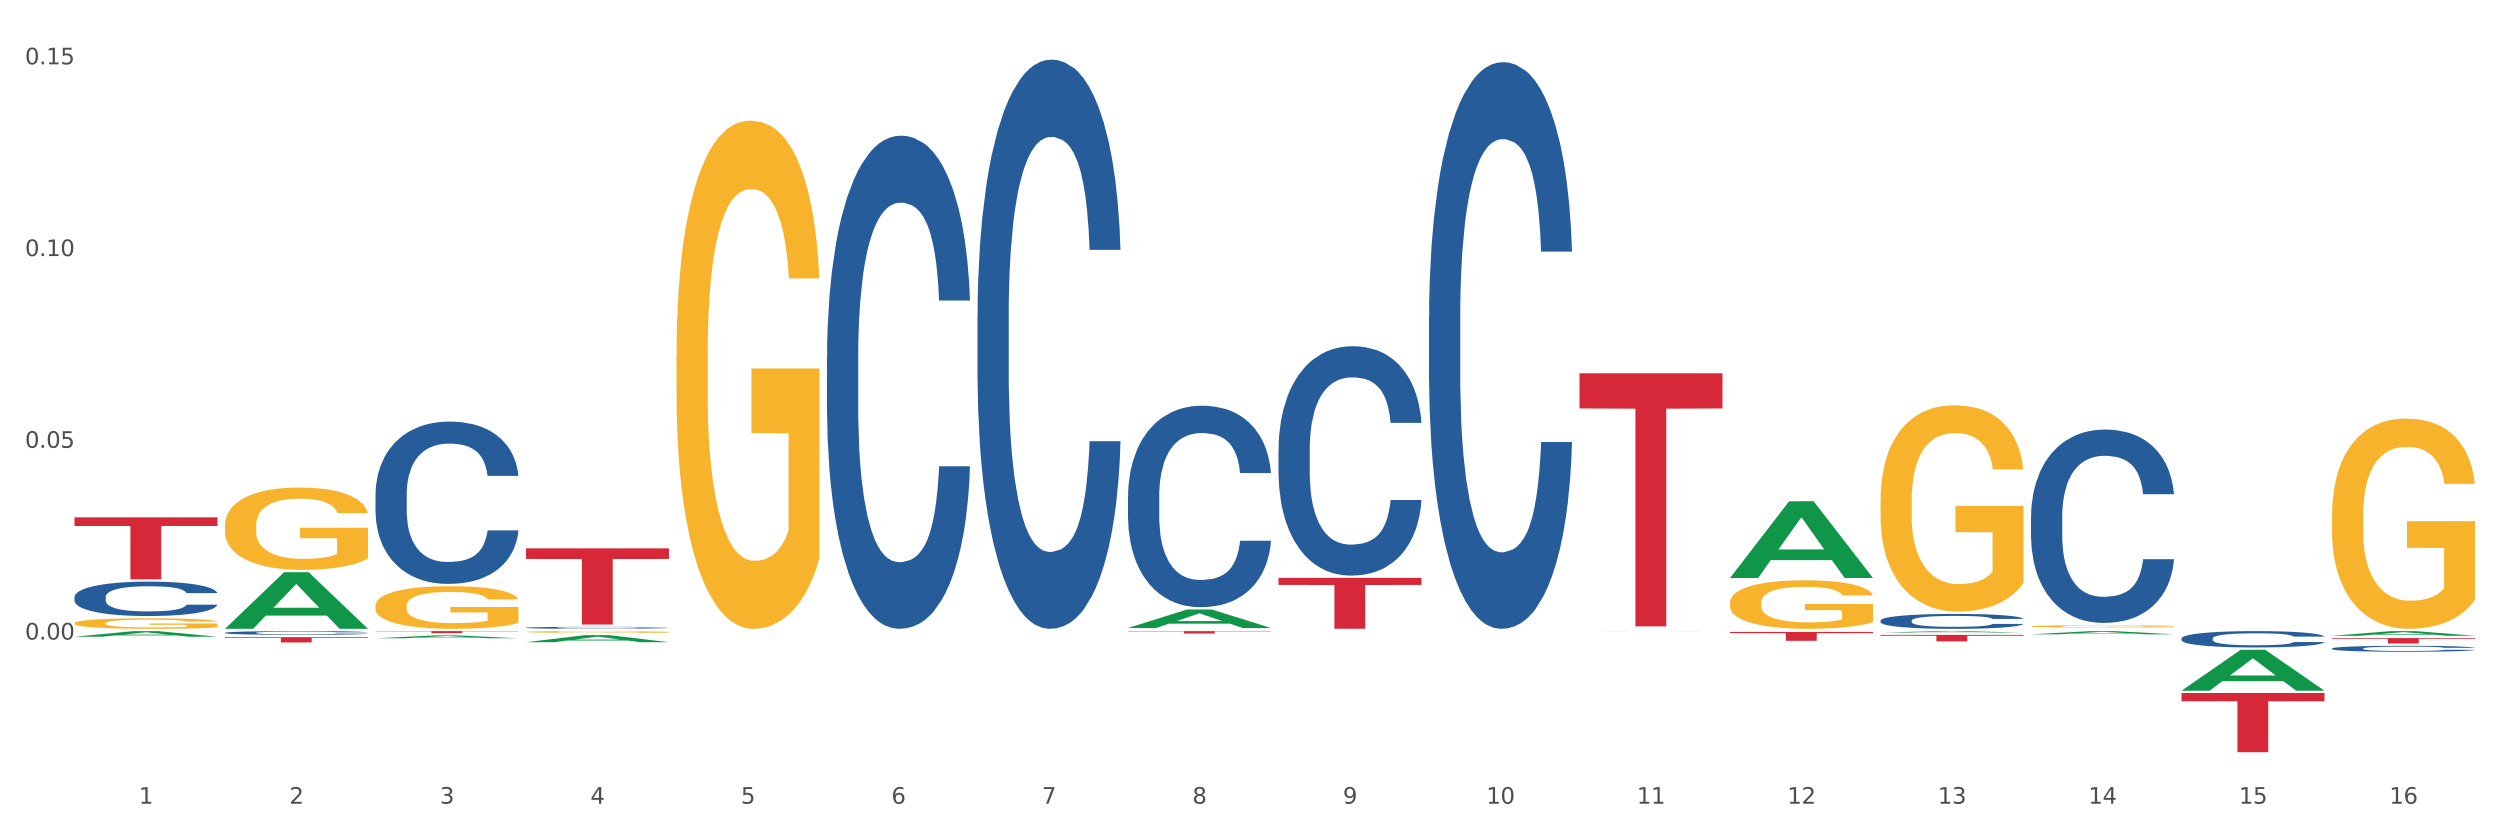 <?xml version="1.0" encoding="utf-8" standalone="no"?>
<!DOCTYPE svg PUBLIC "-//W3C//DTD SVG 1.1//EN"
  "http://www.w3.org/Graphics/SVG/1.1/DTD/svg11.dtd">
<svg xmlns:xlink="http://www.w3.org/1999/xlink" width="1080pt" height="360pt" viewBox="0 0 1080 360" xmlns="http://www.w3.org/2000/svg" version="1.1">
 <rect x="0" y="0" width="1080" height="360" fill="#333333" stroke="none"/>
 <defs>
  <style type="text/css">*{stroke-linejoin: round; stroke-linecap: butt}</style>
 </defs>
 <g id="figure_1">
  <g id="patch_1">
   <path d="M 0 360 
L 1080 360 
L 1080 0 
L 0 0 
z
" style="fill: #ffffff; stroke: #ffffff; stroke-linejoin: miter"/>
  </g>
  <g id="axes_1">
   <g id="matplotlib.axis_1">
    <g id="xtick_1">
     <g id="text_1">
      <!-- 1 -->
      <g style="fill: #4d4d4d" transform="translate(60.004 347.204) scale(0.096 -0.096)">
       <defs>
        <path id="DejaVuSans-31" d="M 794 531 
L 1825 531 
L 1825 4091 
L 703 3866 
L 703 4441 
L 1819 4666 
L 2450 4666 
L 2450 531 
L 3481 531 
L 3481 0 
L 794 0 
L 794 531 
z
" transform="scale(0.016)"/>
       </defs>
       <use xlink:href="#DejaVuSans-31"/>
      </g>
     </g>
    </g>
    <g id="xtick_2">
     <g id="text_2">
      <!-- 2 -->
      <g style="fill: #4d4d4d" transform="translate(125.021 347.204) scale(0.096 -0.096)">
       <defs>
        <path id="DejaVuSans-32" d="M 1228 531 
L 3431 531 
L 3431 0 
L 469 0 
L 469 531 
Q 828 903 1448 1529 
Q 2069 2156 2228 2338 
Q 2531 2678 2651 2914 
Q 2772 3150 2772 3378 
Q 2772 3750 2511 3984 
Q 2250 4219 1831 4219 
Q 1534 4219 1204 4116 
Q 875 4013 500 3803 
L 500 4441 
Q 881 4594 1212 4672 
Q 1544 4750 1819 4750 
Q 2544 4750 2975 4387 
Q 3406 4025 3406 3419 
Q 3406 3131 3298 2873 
Q 3191 2616 2906 2266 
Q 2828 2175 2409 1742 
Q 1991 1309 1228 531 
z
" transform="scale(0.016)"/>
       </defs>
       <use xlink:href="#DejaVuSans-32"/>
      </g>
     </g>
    </g>
    <g id="xtick_3">
     <g id="text_3">
      <!-- 3 -->
      <g style="fill: #4d4d4d" transform="translate(190.039 347.204) scale(0.096 -0.096)">
       <defs>
        <path id="DejaVuSans-33" d="M 2597 2516 
Q 3050 2419 3304 2112 
Q 3559 1806 3559 1356 
Q 3559 666 3084 287 
Q 2609 -91 1734 -91 
Q 1441 -91 1130 -33 
Q 819 25 488 141 
L 488 750 
Q 750 597 1062 519 
Q 1375 441 1716 441 
Q 2309 441 2620 675 
Q 2931 909 2931 1356 
Q 2931 1769 2642 2001 
Q 2353 2234 1838 2234 
L 1294 2234 
L 1294 2753 
L 1863 2753 
Q 2328 2753 2575 2939 
Q 2822 3125 2822 3475 
Q 2822 3834 2567 4026 
Q 2313 4219 1838 4219 
Q 1578 4219 1281 4162 
Q 984 4106 628 3988 
L 628 4550 
Q 988 4650 1302 4700 
Q 1616 4750 1894 4750 
Q 2613 4750 3031 4423 
Q 3450 4097 3450 3541 
Q 3450 3153 3228 2886 
Q 3006 2619 2597 2516 
z
" transform="scale(0.016)"/>
       </defs>
       <use xlink:href="#DejaVuSans-33"/>
      </g>
     </g>
    </g>
    <g id="xtick_4">
     <g id="text_4">
      <!-- 4 -->
      <g style="fill: #4d4d4d" transform="translate(255.056 347.204) scale(0.096 -0.096)">
       <defs>
        <path id="DejaVuSans-34" d="M 2419 4116 
L 825 1625 
L 2419 1625 
L 2419 4116 
z
M 2253 4666 
L 3047 4666 
L 3047 1625 
L 3713 1625 
L 3713 1100 
L 3047 1100 
L 3047 0 
L 2419 0 
L 2419 1100 
L 313 1100 
L 313 1709 
L 2253 4666 
z
" transform="scale(0.016)"/>
       </defs>
       <use xlink:href="#DejaVuSans-34"/>
      </g>
     </g>
    </g>
    <g id="xtick_5">
     <g id="text_5">
      <!-- 5 -->
      <g style="fill: #4d4d4d" transform="translate(320.073 347.204) scale(0.096 -0.096)">
       <defs>
        <path id="DejaVuSans-35" d="M 691 4666 
L 3169 4666 
L 3169 4134 
L 1269 4134 
L 1269 2991 
Q 1406 3038 1543 3061 
Q 1681 3084 1819 3084 
Q 2600 3084 3056 2656 
Q 3513 2228 3513 1497 
Q 3513 744 3044 326 
Q 2575 -91 1722 -91 
Q 1428 -91 1123 -41 
Q 819 9 494 109 
L 494 744 
Q 775 591 1075 516 
Q 1375 441 1709 441 
Q 2250 441 2565 725 
Q 2881 1009 2881 1497 
Q 2881 1984 2565 2268 
Q 2250 2553 1709 2553 
Q 1456 2553 1204 2497 
Q 953 2441 691 2322 
L 691 4666 
z
" transform="scale(0.016)"/>
       </defs>
       <use xlink:href="#DejaVuSans-35"/>
      </g>
     </g>
    </g>
    <g id="xtick_6">
     <g id="text_6">
      <!-- 6 -->
      <g style="fill: #4d4d4d" transform="translate(385.09 347.204) scale(0.096 -0.096)">
       <defs>
        <path id="DejaVuSans-36" d="M 2113 2584 
Q 1688 2584 1439 2293 
Q 1191 2003 1191 1497 
Q 1191 994 1439 701 
Q 1688 409 2113 409 
Q 2538 409 2786 701 
Q 3034 994 3034 1497 
Q 3034 2003 2786 2293 
Q 2538 2584 2113 2584 
z
M 3366 4563 
L 3366 3988 
Q 3128 4100 2886 4159 
Q 2644 4219 2406 4219 
Q 1781 4219 1451 3797 
Q 1122 3375 1075 2522 
Q 1259 2794 1537 2939 
Q 1816 3084 2150 3084 
Q 2853 3084 3261 2657 
Q 3669 2231 3669 1497 
Q 3669 778 3244 343 
Q 2819 -91 2113 -91 
Q 1303 -91 875 529 
Q 447 1150 447 2328 
Q 447 3434 972 4092 
Q 1497 4750 2381 4750 
Q 2619 4750 2861 4703 
Q 3103 4656 3366 4563 
z
" transform="scale(0.016)"/>
       </defs>
       <use xlink:href="#DejaVuSans-36"/>
      </g>
     </g>
    </g>
    <g id="xtick_7">
     <g id="text_7">
      <!-- 7 -->
      <g style="fill: #4d4d4d" transform="translate(450.108 347.204) scale(0.096 -0.096)">
       <defs>
        <path id="DejaVuSans-37" d="M 525 4666 
L 3525 4666 
L 3525 4397 
L 1831 0 
L 1172 0 
L 2766 4134 
L 525 4134 
L 525 4666 
z
" transform="scale(0.016)"/>
       </defs>
       <use xlink:href="#DejaVuSans-37"/>
      </g>
     </g>
    </g>
    <g id="xtick_8">
     <g id="text_8">
      <!-- 8 -->
      <g style="fill: #4d4d4d" transform="translate(515.125 347.204) scale(0.096 -0.096)">
       <defs>
        <path id="DejaVuSans-38" d="M 2034 2216 
Q 1584 2216 1326 1975 
Q 1069 1734 1069 1313 
Q 1069 891 1326 650 
Q 1584 409 2034 409 
Q 2484 409 2743 651 
Q 3003 894 3003 1313 
Q 3003 1734 2745 1975 
Q 2488 2216 2034 2216 
z
M 1403 2484 
Q 997 2584 770 2862 
Q 544 3141 544 3541 
Q 544 4100 942 4425 
Q 1341 4750 2034 4750 
Q 2731 4750 3128 4425 
Q 3525 4100 3525 3541 
Q 3525 3141 3298 2862 
Q 3072 2584 2669 2484 
Q 3125 2378 3379 2068 
Q 3634 1759 3634 1313 
Q 3634 634 3220 271 
Q 2806 -91 2034 -91 
Q 1263 -91 848 271 
Q 434 634 434 1313 
Q 434 1759 690 2068 
Q 947 2378 1403 2484 
z
M 1172 3481 
Q 1172 3119 1398 2916 
Q 1625 2713 2034 2713 
Q 2441 2713 2670 2916 
Q 2900 3119 2900 3481 
Q 2900 3844 2670 4047 
Q 2441 4250 2034 4250 
Q 1625 4250 1398 4047 
Q 1172 3844 1172 3481 
z
" transform="scale(0.016)"/>
       </defs>
       <use xlink:href="#DejaVuSans-38"/>
      </g>
     </g>
    </g>
    <g id="xtick_9">
     <g id="text_9">
      <!-- 9 -->
      <g style="fill: #4d4d4d" transform="translate(580.142 347.204) scale(0.096 -0.096)">
       <defs>
        <path id="DejaVuSans-39" d="M 703 97 
L 703 672 
Q 941 559 1184 500 
Q 1428 441 1663 441 
Q 2288 441 2617 861 
Q 2947 1281 2994 2138 
Q 2813 1869 2534 1725 
Q 2256 1581 1919 1581 
Q 1219 1581 811 2004 
Q 403 2428 403 3163 
Q 403 3881 828 4315 
Q 1253 4750 1959 4750 
Q 2769 4750 3195 4129 
Q 3622 3509 3622 2328 
Q 3622 1225 3098 567 
Q 2575 -91 1691 -91 
Q 1453 -91 1209 -44 
Q 966 3 703 97 
z
M 1959 2075 
Q 2384 2075 2632 2365 
Q 2881 2656 2881 3163 
Q 2881 3666 2632 3958 
Q 2384 4250 1959 4250 
Q 1534 4250 1286 3958 
Q 1038 3666 1038 3163 
Q 1038 2656 1286 2365 
Q 1534 2075 1959 2075 
z
" transform="scale(0.016)"/>
       </defs>
       <use xlink:href="#DejaVuSans-39"/>
      </g>
     </g>
    </g>
    <g id="xtick_10">
     <g id="text_10">
      <!-- 10 -->
      <g style="fill: #4d4d4d" transform="translate(642.105 347.204) scale(0.096 -0.096)">
       <defs>
        <path id="DejaVuSans-30" d="M 2034 4250 
Q 1547 4250 1301 3770 
Q 1056 3291 1056 2328 
Q 1056 1369 1301 889 
Q 1547 409 2034 409 
Q 2525 409 2770 889 
Q 3016 1369 3016 2328 
Q 3016 3291 2770 3770 
Q 2525 4250 2034 4250 
z
M 2034 4750 
Q 2819 4750 3233 4129 
Q 3647 3509 3647 2328 
Q 3647 1150 3233 529 
Q 2819 -91 2034 -91 
Q 1250 -91 836 529 
Q 422 1150 422 2328 
Q 422 3509 836 4129 
Q 1250 4750 2034 4750 
z
" transform="scale(0.016)"/>
       </defs>
       <use xlink:href="#DejaVuSans-31"/>
       <use xlink:href="#DejaVuSans-30" transform="translate(63.623 0)"/>
      </g>
     </g>
    </g>
    <g id="xtick_11">
     <g id="text_11">
      <!-- 11 -->
      <g style="fill: #4d4d4d" transform="translate(707.123 347.204) scale(0.096 -0.096)">
       <use xlink:href="#DejaVuSans-31"/>
       <use xlink:href="#DejaVuSans-31" transform="translate(63.623 0)"/>
      </g>
     </g>
    </g>
    <g id="xtick_12">
     <g id="text_12">
      <!-- 12 -->
      <g style="fill: #4d4d4d" transform="translate(772.14 347.204) scale(0.096 -0.096)">
       <use xlink:href="#DejaVuSans-31"/>
       <use xlink:href="#DejaVuSans-32" transform="translate(63.623 0)"/>
      </g>
     </g>
    </g>
    <g id="xtick_13">
     <g id="text_13">
      <!-- 13 -->
      <g style="fill: #4d4d4d" transform="translate(837.157 347.204) scale(0.096 -0.096)">
       <use xlink:href="#DejaVuSans-31"/>
       <use xlink:href="#DejaVuSans-33" transform="translate(63.623 0)"/>
      </g>
     </g>
    </g>
    <g id="xtick_14">
     <g id="text_14">
      <!-- 14 -->
      <g style="fill: #4d4d4d" transform="translate(902.174 347.204) scale(0.096 -0.096)">
       <use xlink:href="#DejaVuSans-31"/>
       <use xlink:href="#DejaVuSans-34" transform="translate(63.623 0)"/>
      </g>
     </g>
    </g>
    <g id="xtick_15">
     <g id="text_15">
      <!-- 15 -->
      <g style="fill: #4d4d4d" transform="translate(967.192 347.204) scale(0.096 -0.096)">
       <use xlink:href="#DejaVuSans-31"/>
       <use xlink:href="#DejaVuSans-35" transform="translate(63.623 0)"/>
      </g>
     </g>
    </g>
    <g id="xtick_16">
     <g id="text_16">
      <!-- 16 -->
      <g style="fill: #4d4d4d" transform="translate(1032.209 347.204) scale(0.096 -0.096)">
       <use xlink:href="#DejaVuSans-31"/>
       <use xlink:href="#DejaVuSans-36" transform="translate(63.623 0)"/>
      </g>
     </g>
    </g>
    <g id="xtick_17"/>
    <g id="xtick_18"/>
    <g id="xtick_19"/>
    <g id="xtick_20"/>
    <g id="xtick_21"/>
    <g id="xtick_22"/>
    <g id="xtick_23"/>
    <g id="xtick_24"/>
    <g id="xtick_25"/>
    <g id="xtick_26"/>
    <g id="xtick_27"/>
    <g id="xtick_28"/>
    <g id="xtick_29"/>
    <g id="xtick_30"/>
    <g id="xtick_31"/>
   </g>
   <g id="matplotlib.axis_2">
    <g id="ytick_1">
     <g id="text_17">
      <!-- 0.00 -->
      <g style="fill: #4d4d4d" transform="translate(10.8 276.288) scale(0.096 -0.096)">
       <defs>
        <path id="DejaVuSans-2e" d="M 684 794 
L 1344 794 
L 1344 0 
L 684 0 
L 684 794 
z
" transform="scale(0.016)"/>
       </defs>
       <use xlink:href="#DejaVuSans-30"/>
       <use xlink:href="#DejaVuSans-2e" transform="translate(63.623 0)"/>
       <use xlink:href="#DejaVuSans-30" transform="translate(95.41 0)"/>
       <use xlink:href="#DejaVuSans-30" transform="translate(159.033 0)"/>
      </g>
     </g>
    </g>
    <g id="ytick_2">
     <g id="text_18">
      <!-- 0.05 -->
      <g style="fill: #4d4d4d" transform="translate(10.8 193.458) scale(0.096 -0.096)">
       <use xlink:href="#DejaVuSans-30"/>
       <use xlink:href="#DejaVuSans-2e" transform="translate(63.623 0)"/>
       <use xlink:href="#DejaVuSans-30" transform="translate(95.41 0)"/>
       <use xlink:href="#DejaVuSans-35" transform="translate(159.033 0)"/>
      </g>
     </g>
    </g>
    <g id="ytick_3">
     <g id="text_19">
      <!-- 0.10 -->
      <g style="fill: #4d4d4d" transform="translate(10.8 110.629) scale(0.096 -0.096)">
       <use xlink:href="#DejaVuSans-30"/>
       <use xlink:href="#DejaVuSans-2e" transform="translate(63.623 0)"/>
       <use xlink:href="#DejaVuSans-31" transform="translate(95.41 0)"/>
       <use xlink:href="#DejaVuSans-30" transform="translate(159.033 0)"/>
      </g>
     </g>
    </g>
    <g id="ytick_4">
     <g id="text_20">
      <!-- 0.15 -->
      <g style="fill: #4d4d4d" transform="translate(10.8 27.799) scale(0.096 -0.096)">
       <use xlink:href="#DejaVuSans-30"/>
       <use xlink:href="#DejaVuSans-2e" transform="translate(63.623 0)"/>
       <use xlink:href="#DejaVuSans-31" transform="translate(95.41 0)"/>
       <use xlink:href="#DejaVuSans-35" transform="translate(159.033 0)"/>
      </g>
     </g>
    </g>
    <g id="ytick_5"/>
    <g id="ytick_6"/>
    <g id="ytick_7"/>
    <g id="ytick_8"/>
   </g>
   <g id="PolyCollection_1">
    <path d="M 32.175 275.057 
L 32.239 275.055 
L 57.709 272.643 
L 68.28 272.641 
L 93.941 275.062 
L 81.715 275.062 
L 76.176 274.498 
L 49.877 274.498 
L 49.686 274.507 
L 44.337 275.062 
L 32.175 275.062 
L 32.175 275.057 
L 53.188 274.161 
L 72.864 274.159 
L 63.122 273.157 
L 62.995 273.152 
L 62.867 273.159 
L 53.125 274.159 
L 53.188 274.161 
L 32.175 275.057 
z
" clip-path="url(#pfcf110b816)" style="fill: #109648"/>
    <path d="M 227.227 272.987 
L 227.3 272.987 
L 227.3 272.962 
L 227.445 272.941 
L 228.175 272.889 
L 229.269 272.847 
L 230.071 272.824 
L 230.873 272.806 
L 231.821 272.787 
L 232.988 272.768 
L 235.102 272.74 
L 236.415 272.726 
L 238.019 272.711 
L 240.936 272.689 
L 243.051 272.676 
L 245.239 272.666 
L 248.812 272.654 
L 251.146 272.648 
L 253.625 272.644 
L 256.615 272.641 
L 258.876 272.641 
L 263.834 272.643 
L 268.064 272.649 
L 270.106 272.654 
L 272.731 272.662 
L 274.117 272.667 
L 276.377 272.678 
L 278.711 272.693 
L 280.315 272.705 
L 282.722 272.728 
L 284.545 272.752 
L 286.222 272.781 
L 287.097 272.8 
L 287.753 272.819 
L 288.337 272.84 
L 288.92 272.874 
L 275.794 272.874 
L 275.283 272.85 
L 274.481 272.827 
L 273.315 272.805 
L 272.294 272.791 
L 270.543 272.774 
L 268.939 272.763 
L 267.262 272.755 
L 265.22 272.748 
L 263.616 272.745 
L 261.355 272.742 
L 256.907 272.743 
L 253.917 272.748 
L 251.875 272.755 
L 250.562 272.761 
L 249.396 272.768 
L 248.083 272.778 
L 246.552 272.792 
L 245.458 272.805 
L 244.364 272.822 
L 243.489 272.838 
L 242.687 272.857 
L 242.03 272.878 
L 241.52 272.899 
L 241.082 272.925 
L 240.718 272.968 
L 240.718 273.062 
L 240.863 273.083 
L 241.228 273.111 
L 241.666 273.133 
L 242.395 273.158 
L 243.051 273.175 
L 244.291 273.2 
L 245.676 273.22 
L 246.77 273.233 
L 247.864 273.244 
L 249.76 273.259 
L 251.875 273.272 
L 253.698 273.279 
L 256.177 273.286 
L 257.855 273.289 
L 259.313 273.29 
L 262.886 273.29 
L 265.439 273.288 
L 268.283 273.283 
L 270.47 273.277 
L 272.294 273.27 
L 274.335 273.257 
L 275.648 273.246 
L 275.648 273.103 
L 259.605 273.102 
L 259.605 273.007 
L 288.993 273.007 
L 288.993 273.286 
L 287.753 273.301 
L 286.368 273.314 
L 284.909 273.325 
L 282.722 273.34 
L 280.096 273.353 
L 277.763 273.363 
L 275.283 273.371 
L 272.366 273.379 
L 268.574 273.386 
L 266.241 273.388 
L 263.324 273.39 
L 259.897 273.391 
L 256.907 273.39 
L 253.99 273.386 
L 250.927 273.38 
L 247.937 273.371 
L 245.676 273.362 
L 243.416 273.351 
L 241.009 273.337 
L 239.113 273.323 
L 237.655 273.311 
L 236.05 273.295 
L 234.3 273.275 
L 232.988 273.256 
L 231.821 273.237 
L 230.581 273.212 
L 229.706 273.191 
L 228.831 273.164 
L 228.321 273.144 
L 227.737 273.113 
L 227.3 273.07 
L 227.227 272.987 
z
" clip-path="url(#pfcf110b816)" style="fill: #f7b32b"/>
    <path d="M 292.244 153.553 
L 292.317 153.353 
L 292.317 146.134 
L 292.463 139.919 
L 293.192 124.88 
L 294.286 112.449 
L 295.088 105.832 
L 295.89 100.418 
L 296.838 95.004 
L 298.005 89.39 
L 300.12 81.169 
L 301.432 76.959 
L 303.037 72.547 
L 305.954 66.131 
L 308.068 62.522 
L 310.256 59.514 
L 313.829 55.905 
L 316.163 54.301 
L 318.642 53.098 
L 321.632 52.296 
L 323.893 52.095 
L 328.852 52.697 
L 333.081 54.502 
L 335.123 55.905 
L 337.748 58.311 
L 339.134 59.915 
L 341.395 63.123 
L 343.728 67.334 
L 345.332 70.943 
L 347.739 77.761 
L 349.562 84.578 
L 351.239 92.999 
L 352.114 98.814 
L 352.771 104.228 
L 353.354 110.444 
L 353.937 120.269 
L 340.811 120.269 
L 340.301 113.251 
L 339.499 106.634 
L 338.332 100.218 
L 337.311 96.207 
L 335.561 91.195 
L 333.956 87.987 
L 332.279 85.58 
L 330.237 83.575 
L 328.633 82.573 
L 326.372 81.771 
L 321.924 81.971 
L 318.934 83.575 
L 316.892 85.58 
L 315.58 87.385 
L 314.413 89.39 
L 313.1 92.197 
L 311.569 96.408 
L 310.475 100.218 
L 309.381 105.03 
L 308.506 109.842 
L 307.704 115.456 
L 307.047 121.472 
L 306.537 127.687 
L 306.099 135.307 
L 305.735 147.939 
L 305.735 175.409 
L 305.881 181.624 
L 306.245 189.845 
L 306.683 196.061 
L 307.412 203.48 
L 308.068 208.493 
L 309.308 215.711 
L 310.694 221.726 
L 311.788 225.536 
L 312.881 228.744 
L 314.777 233.155 
L 316.892 236.765 
L 318.715 238.97 
L 321.195 240.975 
L 322.872 241.777 
L 324.33 242.178 
L 327.904 242.178 
L 330.456 241.577 
L 333.3 240.173 
L 335.488 238.369 
L 337.311 236.163 
L 339.353 232.554 
L 340.665 229.145 
L 340.665 187.239 
L 324.622 187.038 
L 324.622 159.167 
L 354.01 159.167 
L 354.01 240.975 
L 352.771 245.186 
L 351.385 248.996 
L 349.927 252.404 
L 347.739 256.615 
L 345.114 260.625 
L 342.78 263.432 
L 340.301 265.838 
L 337.384 268.044 
L 333.592 270.049 
L 331.258 270.851 
L 328.341 271.453 
L 324.914 271.653 
L 321.924 271.252 
L 319.007 270.25 
L 315.944 268.445 
L 312.954 265.838 
L 310.694 263.232 
L 308.433 260.024 
L 306.027 255.813 
L 304.131 251.803 
L 302.672 248.194 
L 301.068 243.582 
L 299.318 237.567 
L 298.005 232.153 
L 296.838 226.539 
L 295.598 219.32 
L 294.723 213.104 
L 293.848 205.285 
L 293.338 199.47 
L 292.754 190.447 
L 292.317 177.815 
L 292.244 153.553 
z
" clip-path="url(#pfcf110b816)" style="fill: #f7b32b"/>
    <path d="M 747.365 260.379 
L 747.438 260.36 
L 747.438 259.671 
L 747.583 259.077 
L 748.313 257.642 
L 749.407 256.455 
L 750.209 255.823 
L 751.011 255.306 
L 751.959 254.79 
L 753.126 254.254 
L 755.24 253.469 
L 756.553 253.067 
L 758.157 252.646 
L 761.074 252.033 
L 763.189 251.689 
L 765.377 251.402 
L 768.95 251.057 
L 771.284 250.904 
L 773.763 250.789 
L 776.753 250.712 
L 779.014 250.693 
L 783.972 250.751 
L 788.202 250.923 
L 790.244 251.057 
L 792.869 251.287 
L 794.255 251.44 
L 796.515 251.746 
L 798.849 252.148 
L 800.453 252.493 
L 802.86 253.143 
L 804.683 253.794 
L 806.36 254.598 
L 807.235 255.153 
L 807.891 255.67 
L 808.475 256.263 
L 809.058 257.201 
L 795.932 257.201 
L 795.421 256.531 
L 794.619 255.9 
L 793.452 255.287 
L 792.432 254.904 
L 790.681 254.426 
L 789.077 254.12 
L 787.4 253.89 
L 785.358 253.699 
L 783.754 253.603 
L 781.493 253.526 
L 777.045 253.545 
L 774.055 253.699 
L 772.013 253.89 
L 770.7 254.062 
L 769.533 254.254 
L 768.221 254.522 
L 766.689 254.924 
L 765.596 255.287 
L 764.502 255.747 
L 763.627 256.206 
L 762.824 256.742 
L 762.168 257.316 
L 761.658 257.91 
L 761.22 258.637 
L 760.856 259.843 
L 760.856 262.465 
L 761.001 263.059 
L 761.366 263.844 
L 761.804 264.437 
L 762.533 265.145 
L 763.189 265.624 
L 764.429 266.313 
L 765.814 266.887 
L 766.908 267.251 
L 768.002 267.557 
L 769.898 267.978 
L 772.013 268.323 
L 773.836 268.533 
L 776.315 268.725 
L 777.993 268.801 
L 779.451 268.839 
L 783.024 268.839 
L 785.577 268.782 
L 788.421 268.648 
L 790.608 268.476 
L 792.432 268.265 
L 794.473 267.921 
L 795.786 267.595 
L 795.786 263.595 
L 779.743 263.576 
L 779.743 260.915 
L 809.131 260.915 
L 809.131 268.725 
L 807.891 269.127 
L 806.506 269.49 
L 805.047 269.816 
L 802.86 270.218 
L 800.234 270.6 
L 797.901 270.868 
L 795.421 271.098 
L 792.504 271.309 
L 788.712 271.5 
L 786.379 271.577 
L 783.462 271.634 
L 780.034 271.653 
L 777.045 271.615 
L 774.128 271.519 
L 771.065 271.347 
L 768.075 271.098 
L 765.814 270.849 
L 763.554 270.543 
L 761.147 270.141 
L 759.251 269.758 
L 757.793 269.414 
L 756.188 268.973 
L 754.438 268.399 
L 753.126 267.882 
L 751.959 267.346 
L 750.719 266.657 
L 749.844 266.064 
L 748.969 265.317 
L 748.459 264.762 
L 747.875 263.901 
L 747.438 262.695 
L 747.365 260.379 
z
" clip-path="url(#pfcf110b816)" style="fill: #f7b32b"/>
    <path d="M 812.382 216.284 
L 812.455 216.203 
L 812.455 213.272 
L 812.601 210.749 
L 813.33 204.644 
L 814.424 199.598 
L 815.226 196.912 
L 816.028 194.714 
L 816.976 192.516 
L 818.143 190.237 
L 820.258 186.9 
L 821.57 185.191 
L 823.175 183.4 
L 826.092 180.796 
L 828.206 179.33 
L 830.394 178.109 
L 833.967 176.644 
L 836.301 175.993 
L 838.78 175.505 
L 841.77 175.179 
L 844.031 175.098 
L 848.99 175.342 
L 853.219 176.075 
L 855.261 176.644 
L 857.886 177.621 
L 859.272 178.272 
L 861.532 179.575 
L 863.866 181.284 
L 865.47 182.749 
L 867.877 185.516 
L 869.7 188.284 
L 871.377 191.703 
L 872.252 194.063 
L 872.909 196.261 
L 873.492 198.784 
L 874.075 202.772 
L 860.949 202.772 
L 860.439 199.923 
L 859.636 197.237 
L 858.47 194.633 
L 857.449 193.005 
L 855.699 190.97 
L 854.094 189.668 
L 852.417 188.691 
L 850.375 187.877 
L 848.771 187.47 
L 846.51 187.144 
L 842.062 187.226 
L 839.072 187.877 
L 837.03 188.691 
L 835.717 189.423 
L 834.551 190.237 
L 833.238 191.377 
L 831.707 193.086 
L 830.613 194.633 
L 829.519 196.586 
L 828.644 198.54 
L 827.842 200.819 
L 827.185 203.261 
L 826.675 205.784 
L 826.237 208.877 
L 825.873 214.005 
L 825.873 225.156 
L 826.019 227.679 
L 826.383 231.017 
L 826.821 233.54 
L 827.55 236.551 
L 828.206 238.586 
L 829.446 241.517 
L 830.832 243.958 
L 831.925 245.505 
L 833.019 246.807 
L 834.915 248.598 
L 837.03 250.063 
L 838.853 250.958 
L 841.333 251.772 
L 843.01 252.098 
L 844.468 252.261 
L 848.042 252.261 
L 850.594 252.017 
L 853.438 251.447 
L 855.626 250.714 
L 857.449 249.819 
L 859.491 248.354 
L 860.803 246.97 
L 860.803 229.958 
L 844.76 229.877 
L 844.76 218.563 
L 874.148 218.563 
L 874.148 251.772 
L 872.909 253.482 
L 871.523 255.028 
L 870.065 256.412 
L 867.877 258.121 
L 865.252 259.749 
L 862.918 260.889 
L 860.439 261.865 
L 857.522 262.761 
L 853.73 263.575 
L 851.396 263.9 
L 848.479 264.144 
L 845.052 264.226 
L 842.062 264.063 
L 839.145 263.656 
L 836.082 262.924 
L 833.092 261.865 
L 830.832 260.807 
L 828.571 259.505 
L 826.164 257.796 
L 824.268 256.168 
L 822.81 254.703 
L 821.206 252.83 
L 819.455 250.389 
L 818.143 248.191 
L 816.976 245.912 
L 815.736 242.982 
L 814.861 240.458 
L 813.986 237.284 
L 813.476 234.923 
L 812.892 231.261 
L 812.455 226.133 
L 812.382 216.284 
z
" clip-path="url(#pfcf110b816)" style="fill: #f7b32b"/>
    <path d="M 877.399 270.572 
L 877.472 270.571 
L 877.472 270.536 
L 877.618 270.507 
L 878.347 270.435 
L 879.441 270.376 
L 880.243 270.345 
L 881.045 270.319 
L 881.993 270.293 
L 883.16 270.266 
L 885.275 270.227 
L 886.588 270.207 
L 888.192 270.186 
L 891.109 270.156 
L 893.224 270.138 
L 895.411 270.124 
L 898.985 270.107 
L 901.318 270.099 
L 903.798 270.094 
L 906.787 270.09 
L 909.048 270.089 
L 914.007 270.092 
L 918.236 270.1 
L 920.278 270.107 
L 922.904 270.118 
L 924.289 270.126 
L 926.55 270.141 
L 928.883 270.161 
L 930.488 270.179 
L 932.894 270.211 
L 934.717 270.243 
L 936.394 270.283 
L 937.27 270.311 
L 937.926 270.337 
L 938.509 270.366 
L 939.093 270.413 
L 925.966 270.413 
L 925.456 270.38 
L 924.654 270.348 
L 923.487 270.318 
L 922.466 270.299 
L 920.716 270.275 
L 919.111 270.26 
L 917.434 270.248 
L 915.392 270.239 
L 913.788 270.234 
L 911.527 270.23 
L 907.079 270.231 
L 904.089 270.239 
L 902.047 270.248 
L 900.735 270.257 
L 899.568 270.266 
L 898.255 270.28 
L 896.724 270.3 
L 895.63 270.318 
L 894.536 270.341 
L 893.661 270.364 
L 892.859 270.39 
L 892.203 270.419 
L 891.692 270.448 
L 891.255 270.485 
L 890.89 270.545 
L 890.89 270.675 
L 891.036 270.705 
L 891.4 270.744 
L 891.838 270.774 
L 892.567 270.809 
L 893.224 270.833 
L 894.463 270.867 
L 895.849 270.896 
L 896.943 270.914 
L 898.037 270.929 
L 899.933 270.95 
L 902.047 270.967 
L 903.87 270.978 
L 906.35 270.987 
L 908.027 270.991 
L 909.486 270.993 
L 913.059 270.993 
L 915.611 270.99 
L 918.455 270.984 
L 920.643 270.975 
L 922.466 270.965 
L 924.508 270.947 
L 925.82 270.931 
L 925.82 270.732 
L 909.777 270.731 
L 909.777 270.598 
L 939.166 270.598 
L 939.166 270.987 
L 937.926 271.007 
L 936.54 271.026 
L 935.082 271.042 
L 932.894 271.062 
L 930.269 271.081 
L 927.935 271.094 
L 925.456 271.106 
L 922.539 271.116 
L 918.747 271.126 
L 916.413 271.13 
L 913.496 271.132 
L 910.069 271.133 
L 907.079 271.131 
L 904.162 271.127 
L 901.099 271.118 
L 898.109 271.106 
L 895.849 271.093 
L 893.588 271.078 
L 891.182 271.058 
L 889.286 271.039 
L 887.827 271.022 
L 886.223 271 
L 884.473 270.971 
L 883.16 270.945 
L 881.993 270.919 
L 880.754 270.884 
L 879.879 270.855 
L 879.003 270.818 
L 878.493 270.79 
L 877.91 270.747 
L 877.472 270.687 
L 877.399 270.572 
z
" clip-path="url(#pfcf110b816)" style="fill: #f7b32b"/>
    <path d="M 1007.434 222.802 
L 1007.507 222.719 
L 1007.507 219.733 
L 1007.652 217.162 
L 1008.382 210.942 
L 1009.475 205.799 
L 1010.278 203.062 
L 1011.08 200.823 
L 1012.028 198.584 
L 1013.195 196.261 
L 1015.309 192.861 
L 1016.622 191.119 
L 1018.226 189.294 
L 1021.143 186.64 
L 1023.258 185.148 
L 1025.446 183.903 
L 1029.019 182.411 
L 1031.353 181.747 
L 1033.832 181.249 
L 1036.822 180.918 
L 1039.083 180.835 
L 1044.041 181.084 
L 1048.271 181.83 
L 1050.313 182.411 
L 1052.938 183.406 
L 1054.324 184.069 
L 1056.584 185.396 
L 1058.918 187.138 
L 1060.522 188.631 
L 1062.929 191.451 
L 1064.752 194.271 
L 1066.429 197.754 
L 1067.304 200.16 
L 1067.96 202.399 
L 1068.544 204.97 
L 1069.127 209.034 
L 1056.001 209.034 
L 1055.49 206.131 
L 1054.688 203.394 
L 1053.521 200.74 
L 1052.5 199.081 
L 1050.75 197.008 
L 1049.146 195.681 
L 1047.469 194.686 
L 1045.427 193.856 
L 1043.823 193.441 
L 1041.562 193.11 
L 1037.114 193.193 
L 1034.124 193.856 
L 1032.082 194.686 
L 1030.769 195.432 
L 1029.602 196.261 
L 1028.29 197.423 
L 1026.758 199.164 
L 1025.665 200.74 
L 1024.571 202.731 
L 1023.696 204.721 
L 1022.893 207.044 
L 1022.237 209.532 
L 1021.727 212.103 
L 1021.289 215.254 
L 1020.925 220.48 
L 1020.925 231.842 
L 1021.07 234.413 
L 1021.435 237.814 
L 1021.873 240.385 
L 1022.602 243.454 
L 1023.258 245.527 
L 1024.498 248.513 
L 1025.883 251.001 
L 1026.977 252.577 
L 1028.071 253.904 
L 1029.967 255.729 
L 1032.082 257.222 
L 1033.905 258.134 
L 1036.384 258.963 
L 1038.062 259.295 
L 1039.52 259.461 
L 1043.093 259.461 
L 1045.646 259.212 
L 1048.49 258.632 
L 1050.677 257.885 
L 1052.5 256.973 
L 1054.542 255.48 
L 1055.855 254.07 
L 1055.855 236.736 
L 1039.812 236.653 
L 1039.812 225.124 
L 1069.2 225.124 
L 1069.2 258.963 
L 1067.96 260.705 
L 1066.575 262.281 
L 1065.116 263.691 
L 1062.929 265.433 
L 1060.303 267.092 
L 1057.97 268.253 
L 1055.49 269.248 
L 1052.573 270.16 
L 1048.781 270.99 
L 1046.448 271.321 
L 1043.531 271.57 
L 1040.103 271.653 
L 1037.114 271.487 
L 1034.197 271.073 
L 1031.134 270.326 
L 1028.144 269.248 
L 1025.883 268.17 
L 1023.623 266.843 
L 1021.216 265.101 
L 1019.32 263.442 
L 1017.862 261.949 
L 1016.257 260.042 
L 1014.507 257.554 
L 1013.195 255.314 
L 1012.028 252.992 
L 1010.788 250.006 
L 1009.913 247.435 
L 1009.038 244.2 
L 1008.527 241.795 
L 1007.944 238.063 
L 1007.507 232.838 
L 1007.434 222.802 
z
" clip-path="url(#pfcf110b816)" style="fill: #f7b32b"/>
    <path d="M 1007.434 275.642 
L 1069.2 275.642 
L 1069.2 275.97 
L 1044.903 275.972 
L 1044.903 277.999 
L 1031.584 277.999 
L 1031.584 275.972 
L 1007.434 275.97 
L 1007.434 275.644 
L 1007.434 275.642 
z
" clip-path="url(#pfcf110b816)" style="fill: #d62839"/>
    <path d="M 812.382 274.256 
L 874.148 274.256 
L 874.148 274.649 
L 849.852 274.652 
L 849.852 277.084 
L 836.532 277.084 
L 836.532 274.652 
L 812.382 274.649 
L 812.382 274.259 
L 812.382 274.256 
z
" clip-path="url(#pfcf110b816)" style="fill: #d62839"/>
    <path d="M 747.365 272.996 
L 809.131 272.996 
L 809.131 273.527 
L 784.834 273.531 
L 784.834 276.819 
L 771.515 276.819 
L 771.515 273.531 
L 747.365 273.527 
L 747.365 273 
L 747.365 272.996 
z
" clip-path="url(#pfcf110b816)" style="fill: #d62839"/>
    <path d="M 682.347 161.253 
L 744.114 161.253 
L 744.114 176.451 
L 719.817 176.553 
L 719.817 270.613 
L 706.498 270.613 
L 706.498 176.553 
L 682.347 176.451 
L 682.347 161.356 
L 682.347 161.253 
z
" clip-path="url(#pfcf110b816)" style="fill: #d62839"/>
    <path d="M 552.313 249.641 
L 614.079 249.641 
L 614.079 252.695 
L 589.783 252.715 
L 589.783 271.614 
L 576.463 271.614 
L 576.463 252.715 
L 552.313 252.695 
L 552.313 249.662 
L 552.313 249.641 
z
" clip-path="url(#pfcf110b816)" style="fill: #d62839"/>
    <path d="M 487.296 272.641 
L 549.062 272.641 
L 549.062 272.785 
L 524.765 272.786 
L 524.765 273.678 
L 511.446 273.678 
L 511.446 272.786 
L 487.296 272.785 
L 487.296 272.642 
L 487.296 272.641 
z
" clip-path="url(#pfcf110b816)" style="fill: #d62839"/>
    <path d="M 227.227 236.893 
L 288.993 236.893 
L 288.993 241.467 
L 264.696 241.498 
L 264.696 269.806 
L 251.377 269.806 
L 251.377 241.498 
L 227.227 241.467 
L 227.227 236.924 
L 227.227 236.893 
z
" clip-path="url(#pfcf110b816)" style="fill: #d62839"/>
    <path d="M 162.209 272.641 
L 223.976 272.641 
L 223.976 272.763 
L 199.679 272.763 
L 199.679 273.518 
L 186.36 273.518 
L 186.36 272.763 
L 162.209 272.763 
L 162.209 272.642 
L 162.209 272.641 
z
" clip-path="url(#pfcf110b816)" style="fill: #d62839"/>
    <path d="M 162.209 261.745 
L 162.282 261.729 
L 162.282 261.123 
L 162.428 260.601 
L 163.157 259.34 
L 164.251 258.297 
L 165.054 257.742 
L 165.856 257.288 
L 166.804 256.833 
L 167.97 256.362 
L 170.085 255.673 
L 171.398 255.32 
L 173.002 254.949 
L 175.919 254.411 
L 178.034 254.108 
L 180.222 253.856 
L 183.795 253.553 
L 186.128 253.419 
L 188.608 253.318 
L 191.598 253.25 
L 193.858 253.234 
L 198.817 253.284 
L 203.047 253.436 
L 205.089 253.553 
L 207.714 253.755 
L 209.099 253.89 
L 211.36 254.159 
L 213.694 254.512 
L 215.298 254.815 
L 217.704 255.387 
L 219.528 255.959 
L 221.205 256.665 
L 222.08 257.153 
L 222.736 257.607 
L 223.32 258.129 
L 223.903 258.953 
L 210.777 258.953 
L 210.266 258.364 
L 209.464 257.809 
L 208.297 257.271 
L 207.276 256.934 
L 205.526 256.514 
L 203.922 256.245 
L 202.245 256.043 
L 200.203 255.875 
L 198.598 255.791 
L 196.338 255.723 
L 191.889 255.74 
L 188.9 255.875 
L 186.858 256.043 
L 185.545 256.194 
L 184.378 256.362 
L 183.066 256.598 
L 181.534 256.951 
L 180.44 257.271 
L 179.347 257.675 
L 178.471 258.078 
L 177.669 258.549 
L 177.013 259.054 
L 176.503 259.575 
L 176.065 260.215 
L 175.7 261.274 
L 175.7 263.579 
L 175.846 264.1 
L 176.211 264.79 
L 176.648 265.311 
L 177.378 265.934 
L 178.034 266.354 
L 179.274 266.96 
L 180.659 267.465 
L 181.753 267.784 
L 182.847 268.053 
L 184.743 268.423 
L 186.858 268.726 
L 188.681 268.911 
L 191.16 269.08 
L 192.837 269.147 
L 194.296 269.18 
L 197.869 269.18 
L 200.422 269.13 
L 203.266 269.012 
L 205.453 268.861 
L 207.276 268.676 
L 209.318 268.373 
L 210.631 268.087 
L 210.631 264.571 
L 194.588 264.555 
L 194.588 262.216 
L 223.976 262.216 
L 223.976 269.08 
L 222.736 269.433 
L 221.351 269.752 
L 219.892 270.038 
L 217.704 270.392 
L 215.079 270.728 
L 212.746 270.964 
L 210.266 271.165 
L 207.349 271.35 
L 203.557 271.519 
L 201.224 271.586 
L 198.307 271.636 
L 194.879 271.653 
L 191.889 271.62 
L 188.972 271.535 
L 185.91 271.384 
L 182.92 271.165 
L 180.659 270.947 
L 178.399 270.678 
L 175.992 270.324 
L 174.096 269.988 
L 172.638 269.685 
L 171.033 269.298 
L 169.283 268.794 
L 167.97 268.339 
L 166.804 267.868 
L 165.564 267.263 
L 164.689 266.741 
L 163.814 266.085 
L 163.303 265.597 
L 162.72 264.84 
L 162.282 263.781 
L 162.209 261.745 
z
" clip-path="url(#pfcf110b816)" style="fill: #f7b32b"/>
    <path d="M 97.192 275.236 
L 158.959 275.236 
L 158.959 275.558 
L 134.662 275.56 
L 134.662 277.555 
L 121.343 277.555 
L 121.343 275.56 
L 97.192 275.558 
L 97.192 275.238 
L 97.192 275.236 
z
" clip-path="url(#pfcf110b816)" style="fill: #d62839"/>
    <path d="M 32.175 269.21 
L 32.248 269.206 
L 32.248 269.056 
L 32.394 268.928 
L 33.123 268.616 
L 34.217 268.359 
L 35.019 268.222 
L 35.821 268.11 
L 36.769 267.998 
L 37.936 267.882 
L 40.051 267.712 
L 41.363 267.625 
L 42.968 267.534 
L 45.885 267.401 
L 47.999 267.326 
L 50.187 267.264 
L 53.76 267.189 
L 56.094 267.156 
L 58.573 267.131 
L 61.563 267.115 
L 63.824 267.11 
L 68.783 267.123 
L 73.012 267.16 
L 75.054 267.189 
L 77.679 267.239 
L 79.065 267.272 
L 81.326 267.339 
L 83.659 267.426 
L 85.263 267.5 
L 87.67 267.641 
L 89.493 267.783 
L 91.17 267.957 
L 92.045 268.077 
L 92.702 268.189 
L 93.285 268.318 
L 93.868 268.521 
L 80.742 268.521 
L 80.232 268.376 
L 79.43 268.239 
L 78.263 268.106 
L 77.242 268.023 
L 75.492 267.919 
L 73.887 267.853 
L 72.21 267.803 
L 70.168 267.762 
L 68.564 267.741 
L 66.303 267.724 
L 61.855 267.729 
L 58.865 267.762 
L 56.823 267.803 
L 55.511 267.841 
L 54.344 267.882 
L 53.031 267.94 
L 51.5 268.027 
L 50.406 268.106 
L 49.312 268.206 
L 48.437 268.305 
L 47.635 268.421 
L 46.979 268.546 
L 46.468 268.674 
L 46.031 268.832 
L 45.666 269.093 
L 45.666 269.662 
L 45.812 269.79 
L 46.176 269.961 
L 46.614 270.089 
L 47.343 270.243 
L 47.999 270.346 
L 49.239 270.496 
L 50.625 270.62 
L 51.719 270.699 
L 52.812 270.765 
L 54.708 270.857 
L 56.823 270.931 
L 58.646 270.977 
L 61.126 271.018 
L 62.803 271.035 
L 64.261 271.043 
L 67.835 271.043 
L 70.387 271.031 
L 73.231 271.002 
L 75.419 270.965 
L 77.242 270.919 
L 79.284 270.844 
L 80.596 270.774 
L 80.596 269.907 
L 64.553 269.902 
L 64.553 269.326 
L 93.941 269.326 
L 93.941 271.018 
L 92.702 271.106 
L 91.316 271.184 
L 89.858 271.255 
L 87.67 271.342 
L 85.045 271.425 
L 82.711 271.483 
L 80.232 271.533 
L 77.315 271.579 
L 73.523 271.62 
L 71.189 271.637 
L 68.272 271.649 
L 64.845 271.653 
L 61.855 271.645 
L 58.938 271.624 
L 55.875 271.587 
L 52.885 271.533 
L 50.625 271.479 
L 48.364 271.413 
L 45.958 271.325 
L 44.062 271.242 
L 42.603 271.168 
L 40.999 271.072 
L 39.249 270.948 
L 37.936 270.836 
L 36.769 270.72 
L 35.529 270.57 
L 34.654 270.442 
L 33.779 270.28 
L 33.269 270.16 
L 32.685 269.973 
L 32.248 269.712 
L 32.175 269.21 
z
" clip-path="url(#pfcf110b816)" style="fill: #f7b32b"/>
    <path d="M 32.175 257.94 
L 32.248 257.926 
L 32.248 257.546 
L 32.467 257.031 
L 33.27 256.081 
L 34.292 255.361 
L 36.045 254.52 
L 36.994 254.167 
L 38.235 253.774 
L 40.79 253.136 
L 43.711 252.593 
L 45.755 252.294 
L 47.288 252.104 
L 50.72 251.765 
L 52.691 251.616 
L 54.735 251.494 
L 56.487 251.412 
L 59.408 251.317 
L 61.744 251.277 
L 64.445 251.263 
L 66.709 251.277 
L 69.702 251.331 
L 74.083 251.494 
L 75.762 251.589 
L 78.025 251.752 
L 80.362 251.969 
L 82.26 252.186 
L 84.45 252.498 
L 86.713 252.905 
L 88.904 253.421 
L 90.437 253.896 
L 91.678 254.398 
L 92.773 255.009 
L 93.576 255.674 
L 93.941 256.23 
L 80.581 256.23 
L 80.216 255.728 
L 79.485 255.185 
L 78.755 254.819 
L 77.952 254.52 
L 76.711 254.181 
L 75.616 253.964 
L 73.791 253.706 
L 72.111 253.543 
L 70.724 253.448 
L 69.045 253.367 
L 65.468 253.285 
L 62.912 253.285 
L 61.306 253.312 
L 59.335 253.38 
L 57.655 253.475 
L 55.684 253.638 
L 54.151 253.814 
L 52.618 254.045 
L 51.742 254.208 
L 50.427 254.506 
L 49.551 254.751 
L 48.383 255.171 
L 47.726 255.47 
L 46.558 256.244 
L 46.047 256.813 
L 45.828 257.207 
L 45.682 257.641 
L 45.682 259.758 
L 46.12 260.708 
L 46.485 261.115 
L 47.069 261.577 
L 48.164 262.174 
L 49.77 262.757 
L 51.45 263.178 
L 52.837 263.436 
L 54.151 263.626 
L 55.465 263.775 
L 57.071 263.911 
L 58.386 263.992 
L 60.357 264.074 
L 62.693 264.114 
L 64.518 264.114 
L 68.242 264.047 
L 69.921 263.979 
L 71.527 263.884 
L 73.28 263.734 
L 74.667 263.572 
L 75.47 263.45 
L 76.784 263.192 
L 77.806 262.92 
L 78.682 262.608 
L 79.266 262.337 
L 79.923 261.93 
L 80.435 261.468 
L 80.581 261.224 
L 93.941 261.224 
L 93.649 261.712 
L 93.138 262.187 
L 92.116 262.825 
L 91.313 263.192 
L 90.072 263.639 
L 88.758 264.019 
L 86.932 264.44 
L 85.253 264.752 
L 83.501 265.024 
L 81.603 265.268 
L 78.171 265.607 
L 76.93 265.702 
L 74.302 265.865 
L 72.257 265.96 
L 69.264 266.055 
L 66.198 266.109 
L 62.985 266.123 
L 60.138 266.096 
L 56.998 266.014 
L 55.027 265.933 
L 52.837 265.811 
L 50.281 265.621 
L 47.872 265.39 
L 45.609 265.119 
L 43.492 264.807 
L 41.52 264.454 
L 38.965 263.87 
L 37.067 263.3 
L 35.679 262.771 
L 34.73 262.323 
L 33.781 261.753 
L 33.27 261.36 
L 32.467 260.41 
L 32.175 259.528 
L 32.175 257.94 
z
" clip-path="url(#pfcf110b816)" style="fill: #255c99"/>
    <path d="M 97.192 273.363 
L 97.265 273.362 
L 97.265 273.321 
L 97.484 273.265 
L 98.287 273.162 
L 99.31 273.084 
L 101.062 272.993 
L 102.011 272.955 
L 103.252 272.912 
L 105.807 272.843 
L 108.728 272.785 
L 110.772 272.752 
L 112.305 272.732 
L 115.737 272.695 
L 117.708 272.679 
L 119.752 272.666 
L 121.505 272.657 
L 124.425 272.647 
L 126.761 272.642 
L 129.463 272.641 
L 131.726 272.642 
L 134.719 272.648 
L 139.1 272.666 
L 140.779 272.676 
L 143.042 272.694 
L 145.379 272.717 
L 147.277 272.741 
L 149.467 272.774 
L 151.731 272.818 
L 153.921 272.874 
L 155.454 272.926 
L 156.695 272.98 
L 157.79 273.046 
L 158.594 273.118 
L 158.959 273.178 
L 145.598 273.178 
L 145.233 273.124 
L 144.503 273.065 
L 143.773 273.025 
L 142.969 272.993 
L 141.728 272.956 
L 140.633 272.933 
L 138.808 272.905 
L 137.129 272.887 
L 135.741 272.877 
L 134.062 272.868 
L 130.485 272.86 
L 127.929 272.86 
L 126.323 272.862 
L 124.352 272.87 
L 122.673 272.88 
L 120.701 272.898 
L 119.168 272.917 
L 117.635 272.942 
L 116.759 272.959 
L 115.445 272.992 
L 114.569 273.018 
L 113.4 273.064 
L 112.743 273.096 
L 111.575 273.18 
L 111.064 273.241 
L 110.845 273.284 
L 110.699 273.331 
L 110.699 273.56 
L 111.137 273.663 
L 111.502 273.707 
L 112.086 273.757 
L 113.181 273.821 
L 114.788 273.884 
L 116.467 273.93 
L 117.854 273.958 
L 119.168 273.978 
L 120.482 273.994 
L 122.089 274.009 
L 123.403 274.018 
L 125.374 274.027 
L 127.71 274.031 
L 129.536 274.031 
L 133.259 274.024 
L 134.938 274.017 
L 136.545 274.006 
L 138.297 273.99 
L 139.684 273.972 
L 140.487 273.959 
L 141.801 273.931 
L 142.823 273.902 
L 143.7 273.868 
L 144.284 273.839 
L 144.941 273.795 
L 145.452 273.745 
L 145.598 273.718 
L 158.959 273.718 
L 158.667 273.771 
L 158.156 273.823 
L 157.133 273.892 
L 156.33 273.931 
L 155.089 273.98 
L 153.775 274.021 
L 151.95 274.066 
L 150.27 274.1 
L 148.518 274.13 
L 146.62 274.156 
L 143.188 274.193 
L 141.947 274.203 
L 139.319 274.221 
L 137.275 274.231 
L 134.281 274.241 
L 131.215 274.247 
L 128.002 274.248 
L 125.155 274.246 
L 122.016 274.237 
L 120.044 274.228 
L 117.854 274.215 
L 115.299 274.194 
L 112.889 274.169 
L 110.626 274.14 
L 108.509 274.106 
L 106.538 274.068 
L 103.982 274.005 
L 102.084 273.943 
L 100.697 273.886 
L 99.748 273.837 
L 98.798 273.776 
L 98.287 273.733 
L 97.484 273.63 
L 97.192 273.535 
L 97.192 273.363 
z
" clip-path="url(#pfcf110b816)" style="fill: #255c99"/>
    <path d="M 162.209 213.633 
L 162.282 213.569 
L 162.282 211.776 
L 162.502 209.342 
L 163.305 204.86 
L 164.327 201.466 
L 166.079 197.496 
L 167.028 195.831 
L 168.269 193.974 
L 170.825 190.964 
L 173.745 188.403 
L 175.789 186.994 
L 177.323 186.097 
L 180.754 184.496 
L 182.725 183.792 
L 184.77 183.216 
L 186.522 182.832 
L 189.442 182.383 
L 191.778 182.191 
L 194.48 182.127 
L 196.743 182.191 
L 199.737 182.447 
L 204.117 183.216 
L 205.796 183.664 
L 208.06 184.432 
L 210.396 185.457 
L 212.294 186.482 
L 214.485 187.954 
L 216.748 189.875 
L 218.938 192.309 
L 220.471 194.55 
L 221.713 196.919 
L 222.808 199.801 
L 223.611 202.939 
L 223.976 205.564 
L 210.615 205.564 
L 210.25 203.195 
L 209.52 200.633 
L 208.79 198.904 
L 207.987 197.496 
L 206.746 195.895 
L 205.65 194.87 
L 203.825 193.654 
L 202.146 192.885 
L 200.759 192.437 
L 199.079 192.053 
L 195.502 191.668 
L 192.947 191.668 
L 191.34 191.797 
L 189.369 192.117 
L 187.69 192.565 
L 185.719 193.333 
L 184.185 194.166 
L 182.652 195.254 
L 181.776 196.023 
L 180.462 197.432 
L 179.586 198.584 
L 178.418 200.569 
L 177.761 201.978 
L 176.592 205.628 
L 176.081 208.318 
L 175.862 210.175 
L 175.716 212.224 
L 175.716 222.213 
L 176.154 226.696 
L 176.519 228.617 
L 177.104 230.794 
L 178.199 233.612 
L 179.805 236.365 
L 181.484 238.35 
L 182.871 239.567 
L 184.185 240.464 
L 185.5 241.168 
L 187.106 241.808 
L 188.42 242.193 
L 190.391 242.577 
L 192.728 242.769 
L 194.553 242.769 
L 198.276 242.449 
L 199.956 242.129 
L 201.562 241.68 
L 203.314 240.976 
L 204.701 240.207 
L 205.504 239.631 
L 206.819 238.414 
L 207.841 237.134 
L 208.717 235.661 
L 209.301 234.38 
L 209.958 232.459 
L 210.469 230.282 
L 210.615 229.129 
L 223.976 229.129 
L 223.684 231.435 
L 223.173 233.676 
L 222.151 236.685 
L 221.348 238.414 
L 220.106 240.528 
L 218.792 242.321 
L 216.967 244.306 
L 215.288 245.779 
L 213.535 247.059 
L 211.637 248.212 
L 208.206 249.813 
L 206.965 250.261 
L 204.336 251.029 
L 202.292 251.478 
L 199.299 251.926 
L 196.232 252.182 
L 193.02 252.246 
L 190.172 252.118 
L 187.033 251.734 
L 185.062 251.35 
L 182.871 250.773 
L 180.316 249.877 
L 177.907 248.788 
L 175.643 247.508 
L 173.526 246.035 
L 171.555 244.37 
L 168.999 241.616 
L 167.101 238.927 
L 165.714 236.429 
L 164.765 234.316 
L 163.816 231.627 
L 163.305 229.77 
L 162.502 225.287 
L 162.209 221.125 
L 162.209 213.633 
z
" clip-path="url(#pfcf110b816)" style="fill: #255c99"/>
    <path d="M 227.227 271.18 
L 227.3 271.179 
L 227.3 271.157 
L 227.519 271.127 
L 228.322 271.073 
L 229.344 271.031 
L 231.096 270.982 
L 232.045 270.962 
L 233.287 270.939 
L 235.842 270.902 
L 238.762 270.871 
L 240.807 270.854 
L 242.34 270.843 
L 245.771 270.823 
L 247.743 270.814 
L 249.787 270.807 
L 251.539 270.803 
L 254.459 270.797 
L 256.796 270.795 
L 259.497 270.794 
L 261.76 270.795 
L 264.754 270.798 
L 269.134 270.807 
L 270.814 270.813 
L 273.077 270.822 
L 275.413 270.835 
L 277.312 270.847 
L 279.502 270.865 
L 281.765 270.889 
L 283.955 270.919 
L 285.489 270.946 
L 286.73 270.975 
L 287.825 271.011 
L 288.628 271.049 
L 288.993 271.081 
L 275.632 271.081 
L 275.267 271.052 
L 274.537 271.021 
L 273.807 271 
L 273.004 270.982 
L 271.763 270.963 
L 270.668 270.95 
L 268.842 270.935 
L 267.163 270.926 
L 265.776 270.92 
L 264.097 270.916 
L 260.519 270.911 
L 257.964 270.911 
L 256.358 270.912 
L 254.386 270.916 
L 252.707 270.922 
L 250.736 270.931 
L 249.203 270.941 
L 247.669 270.955 
L 246.793 270.964 
L 245.479 270.981 
L 244.603 270.996 
L 243.435 271.02 
L 242.778 271.037 
L 241.61 271.082 
L 241.099 271.115 
L 240.88 271.138 
L 240.734 271.163 
L 240.734 271.285 
L 241.172 271.34 
L 241.537 271.364 
L 242.121 271.39 
L 243.216 271.425 
L 244.822 271.459 
L 246.501 271.483 
L 247.889 271.498 
L 249.203 271.509 
L 250.517 271.517 
L 252.123 271.525 
L 253.437 271.53 
L 255.409 271.535 
L 257.745 271.537 
L 259.57 271.537 
L 263.294 271.533 
L 264.973 271.529 
L 266.579 271.524 
L 268.331 271.515 
L 269.718 271.506 
L 270.522 271.499 
L 271.836 271.484 
L 272.858 271.468 
L 273.734 271.45 
L 274.318 271.434 
L 274.975 271.411 
L 275.486 271.384 
L 275.632 271.37 
L 288.993 271.37 
L 288.701 271.398 
L 288.19 271.426 
L 287.168 271.463 
L 286.365 271.484 
L 285.124 271.51 
L 283.809 271.532 
L 281.984 271.556 
L 280.305 271.574 
L 278.553 271.59 
L 276.654 271.604 
L 273.223 271.623 
L 271.982 271.629 
L 269.353 271.638 
L 267.309 271.644 
L 264.316 271.649 
L 261.249 271.652 
L 258.037 271.653 
L 255.19 271.652 
L 252.05 271.647 
L 250.079 271.642 
L 247.889 271.635 
L 245.333 271.624 
L 242.924 271.611 
L 240.661 271.595 
L 238.543 271.577 
L 236.572 271.557 
L 234.017 271.523 
L 232.118 271.49 
L 230.731 271.459 
L 229.782 271.433 
L 228.833 271.401 
L 228.322 271.378 
L 227.519 271.323 
L 227.227 271.272 
L 227.227 271.18 
z
" clip-path="url(#pfcf110b816)" style="fill: #255c99"/>
    <path d="M 357.261 154.331 
L 357.334 154.136 
L 357.334 148.689 
L 357.553 141.296 
L 358.356 127.677 
L 359.378 117.366 
L 361.131 105.303 
L 362.08 100.245 
L 363.321 94.603 
L 365.876 85.459 
L 368.797 77.677 
L 370.841 73.397 
L 372.374 70.673 
L 375.806 65.809 
L 377.777 63.669 
L 379.821 61.918 
L 381.574 60.751 
L 384.494 59.389 
L 386.83 58.805 
L 389.532 58.611 
L 391.795 58.805 
L 394.788 59.583 
L 399.169 61.918 
L 400.848 63.28 
L 403.111 65.614 
L 405.448 68.727 
L 407.346 71.84 
L 409.536 76.315 
L 411.8 82.152 
L 413.99 89.545 
L 415.523 96.354 
L 416.764 103.552 
L 417.859 112.307 
L 418.663 121.84 
L 419.028 129.817 
L 405.667 129.817 
L 405.302 122.619 
L 404.572 114.836 
L 403.842 109.584 
L 403.038 105.303 
L 401.797 100.44 
L 400.702 97.327 
L 398.877 93.63 
L 397.198 91.296 
L 395.81 89.934 
L 394.131 88.766 
L 390.554 87.599 
L 387.998 87.599 
L 386.392 87.988 
L 384.421 88.961 
L 382.742 90.323 
L 380.77 92.657 
L 379.237 95.187 
L 377.704 98.494 
L 376.828 100.829 
L 375.514 105.109 
L 374.638 108.611 
L 373.469 114.642 
L 372.812 118.922 
L 371.644 130.012 
L 371.133 138.183 
L 370.914 143.825 
L 370.768 150.051 
L 370.768 180.401 
L 371.206 194.02 
L 371.571 199.856 
L 372.155 206.471 
L 373.25 215.032 
L 374.857 223.397 
L 376.536 229.428 
L 377.923 233.125 
L 379.237 235.849 
L 380.551 237.989 
L 382.158 239.934 
L 383.472 241.102 
L 385.443 242.269 
L 387.779 242.853 
L 389.605 242.853 
L 393.328 241.88 
L 395.007 240.907 
L 396.614 239.545 
L 398.366 237.405 
L 399.753 235.071 
L 400.556 233.32 
L 401.87 229.623 
L 402.892 225.732 
L 403.769 221.257 
L 404.353 217.366 
L 405.01 211.53 
L 405.521 204.915 
L 405.667 201.413 
L 419.028 201.413 
L 418.736 208.417 
L 418.224 215.226 
L 417.202 224.37 
L 416.399 229.623 
L 415.158 236.043 
L 413.844 241.491 
L 412.019 247.522 
L 410.339 251.997 
L 408.587 255.888 
L 406.689 259.39 
L 403.257 264.254 
L 402.016 265.615 
L 399.388 267.95 
L 397.344 269.312 
L 394.35 270.674 
L 391.284 271.452 
L 388.071 271.647 
L 385.224 271.257 
L 382.085 270.09 
L 380.113 268.923 
L 377.923 267.172 
L 375.368 264.448 
L 372.958 261.141 
L 370.695 257.25 
L 368.578 252.775 
L 366.606 247.717 
L 364.051 239.351 
L 362.153 231.179 
L 360.766 223.592 
L 359.817 217.172 
L 358.867 209 
L 358.356 203.358 
L 357.553 189.74 
L 357.261 177.094 
L 357.261 154.331 
z
" clip-path="url(#pfcf110b816)" style="fill: #255c99"/>
    <path d="M 422.278 136.243 
L 422.351 136.019 
L 422.351 129.731 
L 422.57 121.198 
L 423.374 105.478 
L 424.396 93.577 
L 426.148 79.654 
L 427.097 73.815 
L 428.338 67.303 
L 430.894 56.749 
L 433.814 47.766 
L 435.858 42.826 
L 437.391 39.682 
L 440.823 34.068 
L 442.794 31.598 
L 444.839 29.577 
L 446.591 28.23 
L 449.511 26.658 
L 451.847 25.984 
L 454.549 25.759 
L 456.812 25.984 
L 459.806 26.882 
L 464.186 29.577 
L 465.865 31.149 
L 468.129 33.844 
L 470.465 37.437 
L 472.363 41.03 
L 474.554 46.195 
L 476.817 52.931 
L 479.007 61.465 
L 480.54 69.324 
L 481.782 77.633 
L 482.877 87.738 
L 483.68 98.742 
L 484.045 107.949 
L 470.684 107.949 
L 470.319 99.64 
L 469.589 90.657 
L 468.859 84.594 
L 468.056 79.654 
L 466.814 74.04 
L 465.719 70.447 
L 463.894 66.18 
L 462.215 63.486 
L 460.828 61.914 
L 459.148 60.566 
L 455.571 59.219 
L 453.016 59.219 
L 451.409 59.668 
L 449.438 60.791 
L 447.759 62.363 
L 445.788 65.058 
L 444.254 67.977 
L 442.721 71.794 
L 441.845 74.489 
L 440.531 79.429 
L 439.655 83.472 
L 438.487 90.433 
L 437.83 95.373 
L 436.661 108.173 
L 436.15 117.605 
L 435.931 124.117 
L 435.785 131.303 
L 435.785 166.334 
L 436.223 182.054 
L 436.588 188.79 
L 437.172 196.425 
L 438.268 206.306 
L 439.874 215.962 
L 441.553 222.924 
L 442.94 227.19 
L 444.254 230.334 
L 445.569 232.804 
L 447.175 235.05 
L 448.489 236.397 
L 450.46 237.745 
L 452.797 238.418 
L 454.622 238.418 
L 458.345 237.295 
L 460.025 236.173 
L 461.631 234.601 
L 463.383 232.131 
L 464.77 229.436 
L 465.573 227.415 
L 466.887 223.148 
L 467.91 218.657 
L 468.786 213.492 
L 469.37 209.001 
L 470.027 202.264 
L 470.538 194.629 
L 470.684 190.587 
L 484.045 190.587 
L 483.753 198.671 
L 483.242 206.531 
L 482.22 217.085 
L 481.416 223.148 
L 480.175 230.559 
L 478.861 236.846 
L 477.036 243.808 
L 475.357 248.973 
L 473.604 253.464 
L 471.706 257.506 
L 468.275 263.12 
L 467.034 264.692 
L 464.405 267.387 
L 462.361 268.958 
L 459.367 270.53 
L 456.301 271.429 
L 453.089 271.653 
L 450.241 271.204 
L 447.102 269.857 
L 445.131 268.509 
L 442.94 266.488 
L 440.385 263.344 
L 437.976 259.527 
L 435.712 255.036 
L 433.595 249.871 
L 431.624 244.032 
L 429.068 234.376 
L 427.17 224.945 
L 425.783 216.187 
L 424.834 208.776 
L 423.885 199.345 
L 423.374 192.832 
L 422.57 177.113 
L 422.278 162.517 
L 422.278 136.243 
z
" clip-path="url(#pfcf110b816)" style="fill: #255c99"/>
    <path d="M 487.296 214.375 
L 487.369 214.295 
L 487.369 212.07 
L 487.588 209.05 
L 488.391 203.487 
L 489.413 199.275 
L 491.165 194.348 
L 492.114 192.282 
L 493.356 189.978 
L 495.911 186.243 
L 498.831 183.064 
L 500.876 181.315 
L 502.409 180.203 
L 505.84 178.216 
L 507.811 177.342 
L 509.856 176.627 
L 511.608 176.15 
L 514.528 175.594 
L 516.865 175.355 
L 519.566 175.276 
L 521.829 175.355 
L 524.823 175.673 
L 529.203 176.627 
L 530.883 177.183 
L 533.146 178.137 
L 535.482 179.408 
L 537.38 180.68 
L 539.571 182.507 
L 541.834 184.892 
L 544.024 187.911 
L 545.558 190.693 
L 546.799 193.633 
L 547.894 197.209 
L 548.697 201.103 
L 549.062 204.362 
L 535.701 204.362 
L 535.336 201.421 
L 534.606 198.242 
L 533.876 196.097 
L 533.073 194.348 
L 531.832 192.362 
L 530.737 191.09 
L 528.911 189.58 
L 527.232 188.627 
L 525.845 188.07 
L 524.166 187.594 
L 520.588 187.117 
L 518.033 187.117 
L 516.427 187.276 
L 514.455 187.673 
L 512.776 188.229 
L 510.805 189.183 
L 509.272 190.216 
L 507.738 191.567 
L 506.862 192.521 
L 505.548 194.269 
L 504.672 195.699 
L 503.504 198.163 
L 502.847 199.911 
L 501.679 204.441 
L 501.168 207.779 
L 500.949 210.083 
L 500.803 212.626 
L 500.803 225.024 
L 501.241 230.586 
L 501.606 232.97 
L 502.19 235.672 
L 503.285 239.169 
L 504.891 242.586 
L 506.57 245.05 
L 507.957 246.56 
L 509.272 247.672 
L 510.586 248.546 
L 512.192 249.341 
L 513.506 249.818 
L 515.478 250.295 
L 517.814 250.533 
L 519.639 250.533 
L 523.363 250.136 
L 525.042 249.738 
L 526.648 249.182 
L 528.4 248.308 
L 529.787 247.354 
L 530.591 246.639 
L 531.905 245.129 
L 532.927 243.54 
L 533.803 241.712 
L 534.387 240.123 
L 535.044 237.739 
L 535.555 235.037 
L 535.701 233.606 
L 549.062 233.606 
L 548.77 236.467 
L 548.259 239.248 
L 547.237 242.984 
L 546.434 245.129 
L 545.193 247.752 
L 543.878 249.977 
L 542.053 252.44 
L 540.374 254.268 
L 538.622 255.858 
L 536.723 257.288 
L 533.292 259.275 
L 532.051 259.831 
L 529.422 260.785 
L 527.378 261.341 
L 524.385 261.897 
L 521.318 262.215 
L 518.106 262.295 
L 515.258 262.136 
L 512.119 261.659 
L 510.148 261.182 
L 507.957 260.467 
L 505.402 259.354 
L 502.993 258.003 
L 500.73 256.414 
L 498.612 254.586 
L 496.641 252.52 
L 494.086 249.103 
L 492.187 245.765 
L 490.8 242.666 
L 489.851 240.043 
L 488.902 236.705 
L 488.391 234.401 
L 487.588 228.838 
L 487.296 223.673 
L 487.296 214.375 
z
" clip-path="url(#pfcf110b816)" style="fill: #255c99"/>
    <path d="M 552.313 194.089 
L 552.386 193.998 
L 552.386 191.465 
L 552.605 188.026 
L 553.408 181.692 
L 554.43 176.896 
L 556.182 171.286 
L 557.132 168.933 
L 558.373 166.309 
L 560.928 162.056 
L 563.848 158.436 
L 565.893 156.446 
L 567.426 155.179 
L 570.857 152.917 
L 572.829 151.921 
L 574.873 151.107 
L 576.625 150.564 
L 579.546 149.93 
L 581.882 149.659 
L 584.583 149.568 
L 586.847 149.659 
L 589.84 150.021 
L 594.221 151.107 
L 595.9 151.74 
L 598.163 152.826 
L 600.499 154.274 
L 602.398 155.722 
L 604.588 157.803 
L 606.851 160.518 
L 609.042 163.956 
L 610.575 167.123 
L 611.816 170.471 
L 612.911 174.543 
L 613.714 178.977 
L 614.079 182.687 
L 600.718 182.687 
L 600.353 179.339 
L 599.623 175.72 
L 598.893 173.277 
L 598.09 171.286 
L 596.849 169.024 
L 595.754 167.576 
L 593.929 165.856 
L 592.249 164.771 
L 590.862 164.137 
L 589.183 163.594 
L 585.605 163.051 
L 583.05 163.051 
L 581.444 163.232 
L 579.473 163.685 
L 577.793 164.318 
L 575.822 165.404 
L 574.289 166.58 
L 572.756 168.119 
L 571.88 169.205 
L 570.565 171.195 
L 569.689 172.824 
L 568.521 175.629 
L 567.864 177.62 
L 566.696 182.778 
L 566.185 186.578 
L 565.966 189.203 
L 565.82 192.098 
L 565.82 206.214 
L 566.258 212.549 
L 566.623 215.263 
L 567.207 218.34 
L 568.302 222.321 
L 569.908 226.212 
L 571.588 229.018 
L 572.975 230.737 
L 574.289 232.004 
L 575.603 232.999 
L 577.209 233.904 
L 578.523 234.447 
L 580.495 234.99 
L 582.831 235.261 
L 584.656 235.261 
L 588.38 234.809 
L 590.059 234.356 
L 591.665 233.723 
L 593.418 232.728 
L 594.805 231.642 
L 595.608 230.827 
L 596.922 229.108 
L 597.944 227.298 
L 598.82 225.217 
L 599.404 223.407 
L 600.061 220.693 
L 600.572 217.616 
L 600.718 215.987 
L 614.079 215.987 
L 613.787 219.245 
L 613.276 222.412 
L 612.254 226.665 
L 611.451 229.108 
L 610.21 232.094 
L 608.896 234.628 
L 607.07 237.433 
L 605.391 239.514 
L 603.639 241.324 
L 601.741 242.953 
L 598.309 245.215 
L 597.068 245.848 
L 594.44 246.934 
L 592.395 247.568 
L 589.402 248.201 
L 586.336 248.563 
L 583.123 248.654 
L 580.276 248.473 
L 577.136 247.93 
L 575.165 247.387 
L 572.975 246.572 
L 570.419 245.305 
L 568.01 243.767 
L 565.747 241.957 
L 563.629 239.876 
L 561.658 237.523 
L 559.103 233.632 
L 557.205 229.832 
L 555.817 226.303 
L 554.868 223.317 
L 553.919 219.516 
L 553.408 216.892 
L 552.605 210.558 
L 552.313 204.676 
L 552.313 194.089 
z
" clip-path="url(#pfcf110b816)" style="fill: #255c99"/>
    <path d="M 617.33 136.847 
L 617.403 136.623 
L 617.403 130.364 
L 617.622 121.869 
L 618.425 106.219 
L 619.447 94.371 
L 621.2 80.51 
L 622.149 74.698 
L 623.39 68.214 
L 625.945 57.707 
L 628.866 48.765 
L 630.91 43.846 
L 632.443 40.717 
L 635.875 35.128 
L 637.846 32.668 
L 639.89 30.656 
L 641.642 29.315 
L 644.563 27.75 
L 646.899 27.079 
L 649.601 26.856 
L 651.864 27.079 
L 654.857 27.974 
L 659.238 30.656 
L 660.917 32.221 
L 663.18 34.904 
L 665.517 38.481 
L 667.415 42.058 
L 669.605 47.2 
L 671.869 53.907 
L 674.059 62.402 
L 675.592 70.226 
L 676.833 78.498 
L 677.928 88.558 
L 678.732 99.513 
L 679.097 108.679 
L 665.736 108.679 
L 665.371 100.407 
L 664.641 91.465 
L 663.91 85.428 
L 663.107 80.51 
L 661.866 74.921 
L 660.771 71.344 
L 658.946 67.097 
L 657.267 64.414 
L 655.879 62.849 
L 654.2 61.508 
L 650.623 60.166 
L 648.067 60.166 
L 646.461 60.613 
L 644.49 61.731 
L 642.811 63.296 
L 640.839 65.979 
L 639.306 68.885 
L 637.773 72.686 
L 636.897 75.368 
L 635.583 80.287 
L 634.707 84.311 
L 633.538 91.241 
L 632.881 96.159 
L 631.713 108.902 
L 631.202 118.292 
L 630.983 124.775 
L 630.837 131.929 
L 630.837 166.804 
L 631.275 182.453 
L 631.64 189.16 
L 632.224 196.761 
L 633.319 206.597 
L 634.926 216.211 
L 636.605 223.141 
L 637.992 227.388 
L 639.306 230.518 
L 640.62 232.977 
L 642.227 235.213 
L 643.541 236.554 
L 645.512 237.896 
L 647.848 238.566 
L 649.674 238.566 
L 653.397 237.449 
L 655.076 236.331 
L 656.683 234.766 
L 658.435 232.307 
L 659.822 229.624 
L 660.625 227.612 
L 661.939 223.364 
L 662.961 218.893 
L 663.837 213.751 
L 664.422 209.28 
L 665.079 202.573 
L 665.59 194.972 
L 665.736 190.948 
L 679.097 190.948 
L 678.805 198.996 
L 678.293 206.821 
L 677.271 217.328 
L 676.468 223.364 
L 675.227 230.742 
L 673.913 237.002 
L 672.088 243.932 
L 670.408 249.074 
L 668.656 253.545 
L 666.758 257.569 
L 663.326 263.158 
L 662.085 264.723 
L 659.457 267.406 
L 657.413 268.97 
L 654.419 270.535 
L 651.353 271.43 
L 648.14 271.653 
L 645.293 271.206 
L 642.154 269.865 
L 640.182 268.523 
L 637.992 266.511 
L 635.437 263.382 
L 633.027 259.581 
L 630.764 255.11 
L 628.647 249.968 
L 626.675 244.155 
L 624.12 234.542 
L 622.222 225.153 
L 620.835 216.434 
L 619.886 209.057 
L 618.936 199.667 
L 618.425 193.184 
L 617.622 177.535 
L 617.33 163.003 
L 617.33 136.847 
z
" clip-path="url(#pfcf110b816)" style="fill: #255c99"/>
    <path d="M 812.382 268.107 
L 812.455 268.101 
L 812.455 267.936 
L 812.674 267.713 
L 813.477 267.301 
L 814.499 266.989 
L 816.251 266.625 
L 817.201 266.472 
L 818.442 266.301 
L 820.997 266.025 
L 823.917 265.79 
L 825.962 265.66 
L 827.495 265.578 
L 830.926 265.431 
L 832.898 265.366 
L 834.942 265.313 
L 836.694 265.278 
L 839.615 265.237 
L 841.951 265.219 
L 844.652 265.213 
L 846.916 265.219 
L 849.909 265.243 
L 854.29 265.313 
L 855.969 265.355 
L 858.232 265.425 
L 860.568 265.519 
L 862.467 265.613 
L 864.657 265.749 
L 866.92 265.925 
L 869.111 266.148 
L 870.644 266.354 
L 871.885 266.572 
L 872.98 266.837 
L 873.783 267.125 
L 874.148 267.366 
L 860.787 267.366 
L 860.422 267.148 
L 859.692 266.913 
L 858.962 266.754 
L 858.159 266.625 
L 856.918 266.478 
L 855.823 266.384 
L 853.998 266.272 
L 852.318 266.201 
L 850.931 266.16 
L 849.252 266.125 
L 845.674 266.09 
L 843.119 266.09 
L 841.513 266.101 
L 839.542 266.131 
L 837.862 266.172 
L 835.891 266.243 
L 834.358 266.319 
L 832.825 266.419 
L 831.949 266.49 
L 830.634 266.619 
L 829.758 266.725 
L 828.59 266.907 
L 827.933 267.037 
L 826.765 267.372 
L 826.254 267.619 
L 826.035 267.789 
L 825.889 267.977 
L 825.889 268.895 
L 826.327 269.307 
L 826.692 269.483 
L 827.276 269.683 
L 828.371 269.942 
L 829.977 270.195 
L 831.657 270.377 
L 833.044 270.489 
L 834.358 270.571 
L 835.672 270.636 
L 837.278 270.695 
L 838.592 270.73 
L 840.564 270.765 
L 842.9 270.783 
L 844.725 270.783 
L 848.449 270.753 
L 850.128 270.724 
L 851.734 270.683 
L 853.486 270.618 
L 854.874 270.548 
L 855.677 270.495 
L 856.991 270.383 
L 858.013 270.265 
L 858.889 270.13 
L 859.473 270.012 
L 860.13 269.836 
L 860.641 269.636 
L 860.787 269.53 
L 874.148 269.53 
L 873.856 269.742 
L 873.345 269.948 
L 872.323 270.224 
L 871.52 270.383 
L 870.279 270.577 
L 868.965 270.742 
L 867.139 270.924 
L 865.46 271.059 
L 863.708 271.177 
L 861.81 271.283 
L 858.378 271.43 
L 857.137 271.471 
L 854.509 271.541 
L 852.464 271.583 
L 849.471 271.624 
L 846.405 271.647 
L 843.192 271.653 
L 840.345 271.641 
L 837.205 271.606 
L 835.234 271.571 
L 833.044 271.518 
L 830.488 271.436 
L 828.079 271.336 
L 825.816 271.218 
L 823.698 271.083 
L 821.727 270.93 
L 819.172 270.677 
L 817.274 270.43 
L 815.886 270.201 
L 814.937 270.006 
L 813.988 269.759 
L 813.477 269.589 
L 812.674 269.177 
L 812.382 268.795 
L 812.382 268.107 
z
" clip-path="url(#pfcf110b816)" style="fill: #255c99"/>
    <path d="M 877.399 223.106 
L 877.472 223.03 
L 877.472 220.894 
L 877.691 217.996 
L 878.494 212.657 
L 879.516 208.614 
L 881.269 203.885 
L 882.218 201.902 
L 883.459 199.69 
L 886.014 196.105 
L 888.935 193.053 
L 890.979 191.375 
L 892.512 190.308 
L 895.944 188.401 
L 897.915 187.562 
L 899.959 186.875 
L 901.711 186.417 
L 904.632 185.883 
L 906.968 185.655 
L 909.67 185.578 
L 911.933 185.655 
L 914.926 185.96 
L 919.307 186.875 
L 920.986 187.409 
L 923.249 188.324 
L 925.586 189.545 
L 927.484 190.765 
L 929.674 192.52 
L 931.938 194.808 
L 934.128 197.706 
L 935.661 200.376 
L 936.902 203.198 
L 937.997 206.631 
L 938.8 210.368 
L 939.166 213.496 
L 925.805 213.496 
L 925.44 210.673 
L 924.71 207.622 
L 923.979 205.563 
L 923.176 203.885 
L 921.935 201.978 
L 920.84 200.757 
L 919.015 199.308 
L 917.336 198.393 
L 915.948 197.859 
L 914.269 197.401 
L 910.692 196.944 
L 908.136 196.944 
L 906.53 197.096 
L 904.559 197.478 
L 902.88 198.011 
L 900.908 198.927 
L 899.375 199.918 
L 897.842 201.215 
L 896.966 202.13 
L 895.652 203.808 
L 894.775 205.181 
L 893.607 207.546 
L 892.95 209.224 
L 891.782 213.572 
L 891.271 216.776 
L 891.052 218.988 
L 890.906 221.428 
L 890.906 233.328 
L 891.344 238.667 
L 891.709 240.955 
L 892.293 243.549 
L 893.388 246.905 
L 894.995 250.185 
L 896.674 252.549 
L 898.061 253.999 
L 899.375 255.066 
L 900.689 255.905 
L 902.296 256.668 
L 903.61 257.126 
L 905.581 257.584 
L 907.917 257.812 
L 909.743 257.812 
L 913.466 257.431 
L 915.145 257.05 
L 916.751 256.516 
L 918.504 255.677 
L 919.891 254.761 
L 920.694 254.075 
L 922.008 252.626 
L 923.03 251.1 
L 923.906 249.346 
L 924.491 247.82 
L 925.148 245.532 
L 925.659 242.938 
L 925.805 241.565 
L 939.166 241.565 
L 938.873 244.311 
L 938.362 246.981 
L 937.34 250.566 
L 936.537 252.626 
L 935.296 255.143 
L 933.982 257.278 
L 932.157 259.643 
L 930.477 261.397 
L 928.725 262.923 
L 926.827 264.296 
L 923.395 266.203 
L 922.154 266.737 
L 919.526 267.652 
L 917.482 268.186 
L 914.488 268.72 
L 911.422 269.025 
L 908.209 269.101 
L 905.362 268.949 
L 902.223 268.491 
L 900.251 268.033 
L 898.061 267.347 
L 895.506 266.279 
L 893.096 264.982 
L 890.833 263.457 
L 888.716 261.703 
L 886.744 259.719 
L 884.189 256.439 
L 882.291 253.236 
L 880.904 250.261 
L 879.954 247.744 
L 879.005 244.54 
L 878.494 242.328 
L 877.691 236.989 
L 877.399 232.031 
L 877.399 223.106 
z
" clip-path="url(#pfcf110b816)" style="fill: #255c99"/>
    <path d="M 942.416 275.814 
L 942.489 275.808 
L 942.489 275.627 
L 942.708 275.382 
L 943.512 274.93 
L 944.534 274.589 
L 946.286 274.189 
L 947.235 274.021 
L 948.476 273.834 
L 951.032 273.531 
L 953.952 273.273 
L 955.996 273.131 
L 957.529 273.041 
L 960.961 272.879 
L 962.932 272.808 
L 964.976 272.75 
L 966.729 272.712 
L 969.649 272.667 
L 971.985 272.647 
L 974.687 272.641 
L 976.95 272.647 
L 979.943 272.673 
L 984.324 272.75 
L 986.003 272.796 
L 988.267 272.873 
L 990.603 272.976 
L 992.501 273.079 
L 994.691 273.228 
L 996.955 273.421 
L 999.145 273.666 
L 1000.678 273.892 
L 1001.919 274.131 
L 1003.015 274.421 
L 1003.818 274.737 
L 1004.183 275.001 
L 990.822 275.001 
L 990.457 274.763 
L 989.727 274.505 
L 988.997 274.331 
L 988.194 274.189 
L 986.952 274.027 
L 985.857 273.924 
L 984.032 273.802 
L 982.353 273.724 
L 980.966 273.679 
L 979.286 273.64 
L 975.709 273.602 
L 973.154 273.602 
L 971.547 273.615 
L 969.576 273.647 
L 967.897 273.692 
L 965.926 273.769 
L 964.392 273.853 
L 962.859 273.963 
L 961.983 274.04 
L 960.669 274.182 
L 959.793 274.298 
L 958.625 274.498 
L 957.967 274.64 
L 956.799 275.008 
L 956.288 275.279 
L 956.069 275.466 
L 955.923 275.672 
L 955.923 276.678 
L 956.361 277.13 
L 956.726 277.323 
L 957.31 277.543 
L 958.406 277.827 
L 960.012 278.104 
L 961.691 278.304 
L 963.078 278.426 
L 964.392 278.517 
L 965.707 278.588 
L 967.313 278.652 
L 968.627 278.691 
L 970.598 278.73 
L 972.935 278.749 
L 974.76 278.749 
L 978.483 278.717 
L 980.163 278.684 
L 981.769 278.639 
L 983.521 278.568 
L 984.908 278.491 
L 985.711 278.433 
L 987.025 278.31 
L 988.048 278.181 
L 988.924 278.033 
L 989.508 277.904 
L 990.165 277.71 
L 990.676 277.491 
L 990.822 277.375 
L 1004.183 277.375 
L 1003.891 277.607 
L 1003.38 277.833 
L 1002.358 278.136 
L 1001.554 278.31 
L 1000.313 278.523 
L 998.999 278.704 
L 997.174 278.904 
L 995.495 279.052 
L 993.742 279.181 
L 991.844 279.297 
L 988.413 279.458 
L 987.171 279.504 
L 984.543 279.581 
L 982.499 279.626 
L 979.505 279.671 
L 976.439 279.697 
L 973.227 279.703 
L 970.379 279.691 
L 967.24 279.652 
L 965.268 279.613 
L 963.078 279.555 
L 960.523 279.465 
L 958.114 279.355 
L 955.85 279.226 
L 953.733 279.078 
L 951.762 278.91 
L 949.206 278.633 
L 947.308 278.362 
L 945.921 278.11 
L 944.972 277.897 
L 944.023 277.627 
L 943.512 277.44 
L 942.708 276.988 
L 942.416 276.569 
L 942.416 275.814 
z
" clip-path="url(#pfcf110b816)" style="fill: #255c99"/>
    <path d="M 1007.434 280.143 
L 1007.507 280.141 
L 1007.507 280.075 
L 1007.726 279.986 
L 1008.529 279.821 
L 1009.551 279.697 
L 1011.303 279.551 
L 1012.252 279.49 
L 1013.493 279.421 
L 1016.049 279.311 
L 1018.969 279.217 
L 1021.013 279.165 
L 1022.547 279.132 
L 1025.978 279.073 
L 1027.949 279.047 
L 1029.994 279.026 
L 1031.746 279.012 
L 1034.666 278.996 
L 1037.003 278.989 
L 1039.704 278.986 
L 1041.967 278.989 
L 1044.961 278.998 
L 1049.341 279.026 
L 1051.021 279.043 
L 1053.284 279.071 
L 1055.62 279.109 
L 1057.518 279.146 
L 1059.709 279.2 
L 1061.972 279.271 
L 1064.162 279.36 
L 1065.696 279.443 
L 1066.937 279.53 
L 1068.032 279.635 
L 1068.835 279.751 
L 1069.2 279.847 
L 1055.839 279.847 
L 1055.474 279.76 
L 1054.744 279.666 
L 1054.014 279.603 
L 1053.211 279.551 
L 1051.97 279.492 
L 1050.875 279.454 
L 1049.049 279.41 
L 1047.37 279.381 
L 1045.983 279.365 
L 1044.304 279.351 
L 1040.726 279.337 
L 1038.171 279.337 
L 1036.565 279.341 
L 1034.593 279.353 
L 1032.914 279.37 
L 1030.943 279.398 
L 1029.41 279.428 
L 1027.876 279.468 
L 1027 279.497 
L 1025.686 279.548 
L 1024.81 279.591 
L 1023.642 279.664 
L 1022.985 279.715 
L 1021.817 279.849 
L 1021.306 279.948 
L 1021.086 280.016 
L 1020.94 280.092 
L 1020.94 280.459 
L 1021.379 280.623 
L 1021.744 280.694 
L 1022.328 280.774 
L 1023.423 280.877 
L 1025.029 280.978 
L 1026.708 281.051 
L 1028.095 281.096 
L 1029.41 281.129 
L 1030.724 281.155 
L 1032.33 281.178 
L 1033.644 281.193 
L 1035.615 281.207 
L 1037.952 281.214 
L 1039.777 281.214 
L 1043.501 281.202 
L 1045.18 281.19 
L 1046.786 281.174 
L 1048.538 281.148 
L 1049.925 281.12 
L 1050.728 281.098 
L 1052.043 281.054 
L 1053.065 281.007 
L 1053.941 280.953 
L 1054.525 280.906 
L 1055.182 280.835 
L 1055.693 280.755 
L 1055.839 280.713 
L 1069.2 280.713 
L 1068.908 280.797 
L 1068.397 280.88 
L 1067.375 280.99 
L 1066.572 281.054 
L 1065.33 281.131 
L 1064.016 281.197 
L 1062.191 281.27 
L 1060.512 281.324 
L 1058.76 281.371 
L 1056.861 281.414 
L 1053.43 281.472 
L 1052.189 281.489 
L 1049.56 281.517 
L 1047.516 281.534 
L 1044.523 281.55 
L 1041.456 281.559 
L 1038.244 281.562 
L 1035.396 281.557 
L 1032.257 281.543 
L 1030.286 281.529 
L 1028.095 281.508 
L 1025.54 281.475 
L 1023.131 281.435 
L 1020.867 281.388 
L 1018.75 281.334 
L 1016.779 281.272 
L 1014.224 281.171 
L 1012.325 281.073 
L 1010.938 280.981 
L 1009.989 280.903 
L 1009.04 280.804 
L 1008.529 280.736 
L 1007.726 280.572 
L 1007.434 280.419 
L 1007.434 280.143 
z
" clip-path="url(#pfcf110b816)" style="fill: #255c99"/>
    <path d="M 32.175 223.5 
L 93.941 223.5 
L 93.941 227.221 
L 69.645 227.246 
L 69.645 250.276 
L 56.325 250.276 
L 56.325 227.246 
L 32.175 227.221 
L 32.175 223.525 
L 32.175 223.5 
z
" clip-path="url(#pfcf110b816)" style="fill: #d62839"/>
    <path d="M 97.192 227.063 
L 97.265 227.031 
L 97.265 225.862 
L 97.411 224.855 
L 98.14 222.42 
L 99.234 220.407 
L 100.036 219.336 
L 100.838 218.459 
L 101.786 217.583 
L 102.953 216.674 
L 105.068 215.343 
L 106.381 214.661 
L 107.985 213.947 
L 110.902 212.908 
L 113.017 212.323 
L 115.204 211.836 
L 118.778 211.252 
L 121.111 210.992 
L 123.591 210.797 
L 126.58 210.668 
L 128.841 210.635 
L 133.8 210.732 
L 138.03 211.025 
L 140.071 211.252 
L 142.697 211.642 
L 144.082 211.901 
L 146.343 212.421 
L 148.676 213.103 
L 150.281 213.687 
L 152.687 214.791 
L 154.51 215.895 
L 156.188 217.258 
L 157.063 218.2 
L 157.719 219.076 
L 158.302 220.083 
L 158.886 221.674 
L 145.759 221.674 
L 145.249 220.537 
L 144.447 219.466 
L 143.28 218.427 
L 142.259 217.778 
L 140.509 216.966 
L 138.905 216.447 
L 137.227 216.057 
L 135.185 215.732 
L 133.581 215.57 
L 131.321 215.44 
L 126.872 215.473 
L 123.882 215.732 
L 121.84 216.057 
L 120.528 216.349 
L 119.361 216.674 
L 118.048 217.128 
L 116.517 217.81 
L 115.423 218.427 
L 114.329 219.206 
L 113.454 219.985 
L 112.652 220.894 
L 111.996 221.868 
L 111.485 222.875 
L 111.048 224.109 
L 110.683 226.154 
L 110.683 230.602 
L 110.829 231.608 
L 111.194 232.94 
L 111.631 233.946 
L 112.36 235.147 
L 113.017 235.959 
L 114.256 237.128 
L 115.642 238.102 
L 116.736 238.719 
L 117.83 239.238 
L 119.726 239.952 
L 121.84 240.537 
L 123.664 240.894 
L 126.143 241.219 
L 127.82 241.348 
L 129.279 241.413 
L 132.852 241.413 
L 135.404 241.316 
L 138.248 241.089 
L 140.436 240.796 
L 142.259 240.439 
L 144.301 239.855 
L 145.614 239.303 
L 145.614 232.518 
L 129.57 232.485 
L 129.57 227.972 
L 158.959 227.972 
L 158.959 241.219 
L 157.719 241.9 
L 156.333 242.517 
L 154.875 243.069 
L 152.687 243.751 
L 150.062 244.4 
L 147.728 244.855 
L 145.249 245.244 
L 142.332 245.602 
L 138.54 245.926 
L 136.206 246.056 
L 133.289 246.153 
L 129.862 246.186 
L 126.872 246.121 
L 123.955 245.959 
L 120.892 245.666 
L 117.903 245.244 
L 115.642 244.822 
L 113.381 244.303 
L 110.975 243.621 
L 109.079 242.972 
L 107.62 242.387 
L 106.016 241.641 
L 104.266 240.667 
L 102.953 239.79 
L 101.786 238.881 
L 100.547 237.712 
L 99.672 236.706 
L 98.797 235.44 
L 98.286 234.498 
L 97.703 233.037 
L 97.265 230.992 
L 97.192 227.063 
z
" clip-path="url(#pfcf110b816)" style="fill: #f7b32b"/>
    <path d="M 942.416 299.382 
L 1004.183 299.382 
L 1004.183 302.935 
L 979.886 302.959 
L 979.886 324.95 
L 966.567 324.95 
L 966.567 302.959 
L 942.416 302.935 
L 942.416 299.406 
L 942.416 299.382 
z
" clip-path="url(#pfcf110b816)" style="fill: #d62839"/>
    <path d="M 747.365 249.643 
L 747.428 249.612 
L 772.899 216.55 
L 783.469 216.519 
L 809.131 249.706 
L 796.905 249.706 
L 791.365 241.978 
L 765.067 241.978 
L 764.876 242.102 
L 759.527 249.706 
L 747.365 249.706 
L 747.365 249.643 
L 768.378 237.366 
L 788.054 237.335 
L 778.312 223.592 
L 778.184 223.53 
L 778.057 223.623 
L 768.314 237.335 
L 768.378 237.366 
L 747.365 249.643 
z
" clip-path="url(#pfcf110b816)" style="fill: #109648"/>
    <path d="M 1007.434 274.651 
L 1007.497 274.649 
L 1032.968 272.643 
L 1043.538 272.641 
L 1069.2 274.655 
L 1056.974 274.655 
L 1051.434 274.186 
L 1025.136 274.186 
L 1024.945 274.193 
L 1019.596 274.655 
L 1007.434 274.655 
L 1007.434 274.651 
L 1028.447 273.906 
L 1048.123 273.904 
L 1038.38 273.07 
L 1038.253 273.066 
L 1038.126 273.072 
L 1028.383 273.904 
L 1028.447 273.906 
L 1007.434 274.651 
z
" clip-path="url(#pfcf110b816)" style="fill: #109648"/>
    <path d="M 942.416 298.361 
L 942.48 298.345 
L 967.951 280.708 
L 978.521 280.691 
L 1004.183 298.395 
L 991.957 298.395 
L 986.417 294.272 
L 960.118 294.272 
L 959.927 294.339 
L 954.579 298.395 
L 942.416 298.395 
L 942.416 298.361 
L 963.43 291.812 
L 983.106 291.795 
L 973.363 284.464 
L 973.236 284.431 
L 973.109 284.481 
L 963.366 291.795 
L 963.43 291.812 
L 942.416 298.361 
z
" clip-path="url(#pfcf110b816)" style="fill: #109648"/>
    <path d="M 877.399 274.019 
L 877.463 274.017 
L 902.933 272.642 
L 913.504 272.641 
L 939.166 274.021 
L 926.94 274.021 
L 921.4 273.7 
L 895.101 273.7 
L 894.91 273.705 
L 889.561 274.021 
L 877.399 274.021 
L 877.399 274.019 
L 898.412 273.508 
L 918.089 273.507 
L 908.346 272.935 
L 908.219 272.932 
L 908.091 272.936 
L 898.349 273.507 
L 898.412 273.508 
L 877.399 274.019 
z
" clip-path="url(#pfcf110b816)" style="fill: #109648"/>
    <path d="M 812.382 273.268 
L 812.446 273.267 
L 837.916 272.641 
L 848.487 272.641 
L 874.148 273.269 
L 861.922 273.269 
L 856.382 273.123 
L 830.084 273.123 
L 829.893 273.125 
L 824.544 273.269 
L 812.382 273.269 
L 812.382 273.268 
L 833.395 273.035 
L 853.071 273.035 
L 843.329 272.775 
L 843.201 272.773 
L 843.074 272.775 
L 833.332 273.035 
L 833.395 273.035 
L 812.382 273.268 
z
" clip-path="url(#pfcf110b816)" style="fill: #109648"/>
    <path d="M 682.347 272.678 
L 682.411 272.678 
L 707.882 272.641 
L 718.452 272.641 
L 744.114 272.678 
L 731.888 272.678 
L 726.348 272.669 
L 700.05 272.669 
L 699.859 272.67 
L 694.51 272.678 
L 682.347 272.678 
L 682.347 272.678 
L 703.361 272.664 
L 723.037 272.664 
L 713.294 272.649 
L 713.167 272.649 
L 713.04 272.649 
L 703.297 272.664 
L 703.361 272.664 
L 682.347 272.678 
z
" clip-path="url(#pfcf110b816)" style="fill: #109648"/>
    <path d="M 162.209 275.741 
L 162.273 275.74 
L 187.744 274.507 
L 198.314 274.506 
L 223.976 275.743 
L 211.75 275.743 
L 206.21 275.455 
L 179.912 275.455 
L 179.721 275.46 
L 174.372 275.743 
L 162.209 275.743 
L 162.209 275.741 
L 183.223 275.283 
L 202.899 275.282 
L 193.156 274.769 
L 193.029 274.767 
L 192.902 274.771 
L 183.159 275.282 
L 183.223 275.283 
L 162.209 275.741 
z
" clip-path="url(#pfcf110b816)" style="fill: #109648"/>
    <path d="M 227.227 277.432 
L 227.29 277.429 
L 252.761 274.381 
L 263.331 274.379 
L 288.993 277.438 
L 276.767 277.438 
L 271.227 276.725 
L 244.929 276.725 
L 244.738 276.737 
L 239.389 277.438 
L 227.227 277.438 
L 227.227 277.432 
L 248.24 276.3 
L 267.916 276.297 
L 258.174 275.031 
L 258.046 275.025 
L 257.919 275.033 
L 248.176 276.297 
L 248.24 276.3 
L 227.227 277.432 
z
" clip-path="url(#pfcf110b816)" style="fill: #109648"/>
    <path d="M 487.296 271.277 
L 487.359 271.27 
L 512.83 263.29 
L 523.4 263.282 
L 549.062 271.292 
L 536.836 271.292 
L 531.296 269.427 
L 504.998 269.427 
L 504.807 269.457 
L 499.458 271.292 
L 487.296 271.292 
L 487.296 271.277 
L 508.309 268.314 
L 527.985 268.306 
L 518.243 264.989 
L 518.115 264.974 
L 517.988 264.997 
L 508.245 268.306 
L 508.309 268.314 
L 487.296 271.277 
z
" clip-path="url(#pfcf110b816)" style="fill: #109648"/>
    <path d="M 97.192 271.607 
L 97.256 271.584 
L 122.727 247.196 
L 133.297 247.173 
L 158.959 271.653 
L 146.733 271.653 
L 141.193 265.953 
L 114.894 265.953 
L 114.703 266.045 
L 109.354 271.653 
L 97.192 271.653 
L 97.192 271.607 
L 118.206 262.551 
L 137.882 262.528 
L 128.139 252.391 
L 128.012 252.345 
L 127.884 252.414 
L 118.142 262.528 
L 118.206 262.551 
L 97.192 271.607 
z
" clip-path="url(#pfcf110b816)" style="fill: #109648"/>
   </g>
  </g>
 </g>
 <defs>
  <clipPath id="pfcf110b816">
   <rect x="32.175" y="10.8" width="1037.025" height="329.109"/>
  </clipPath>
 </defs>
</svg>
